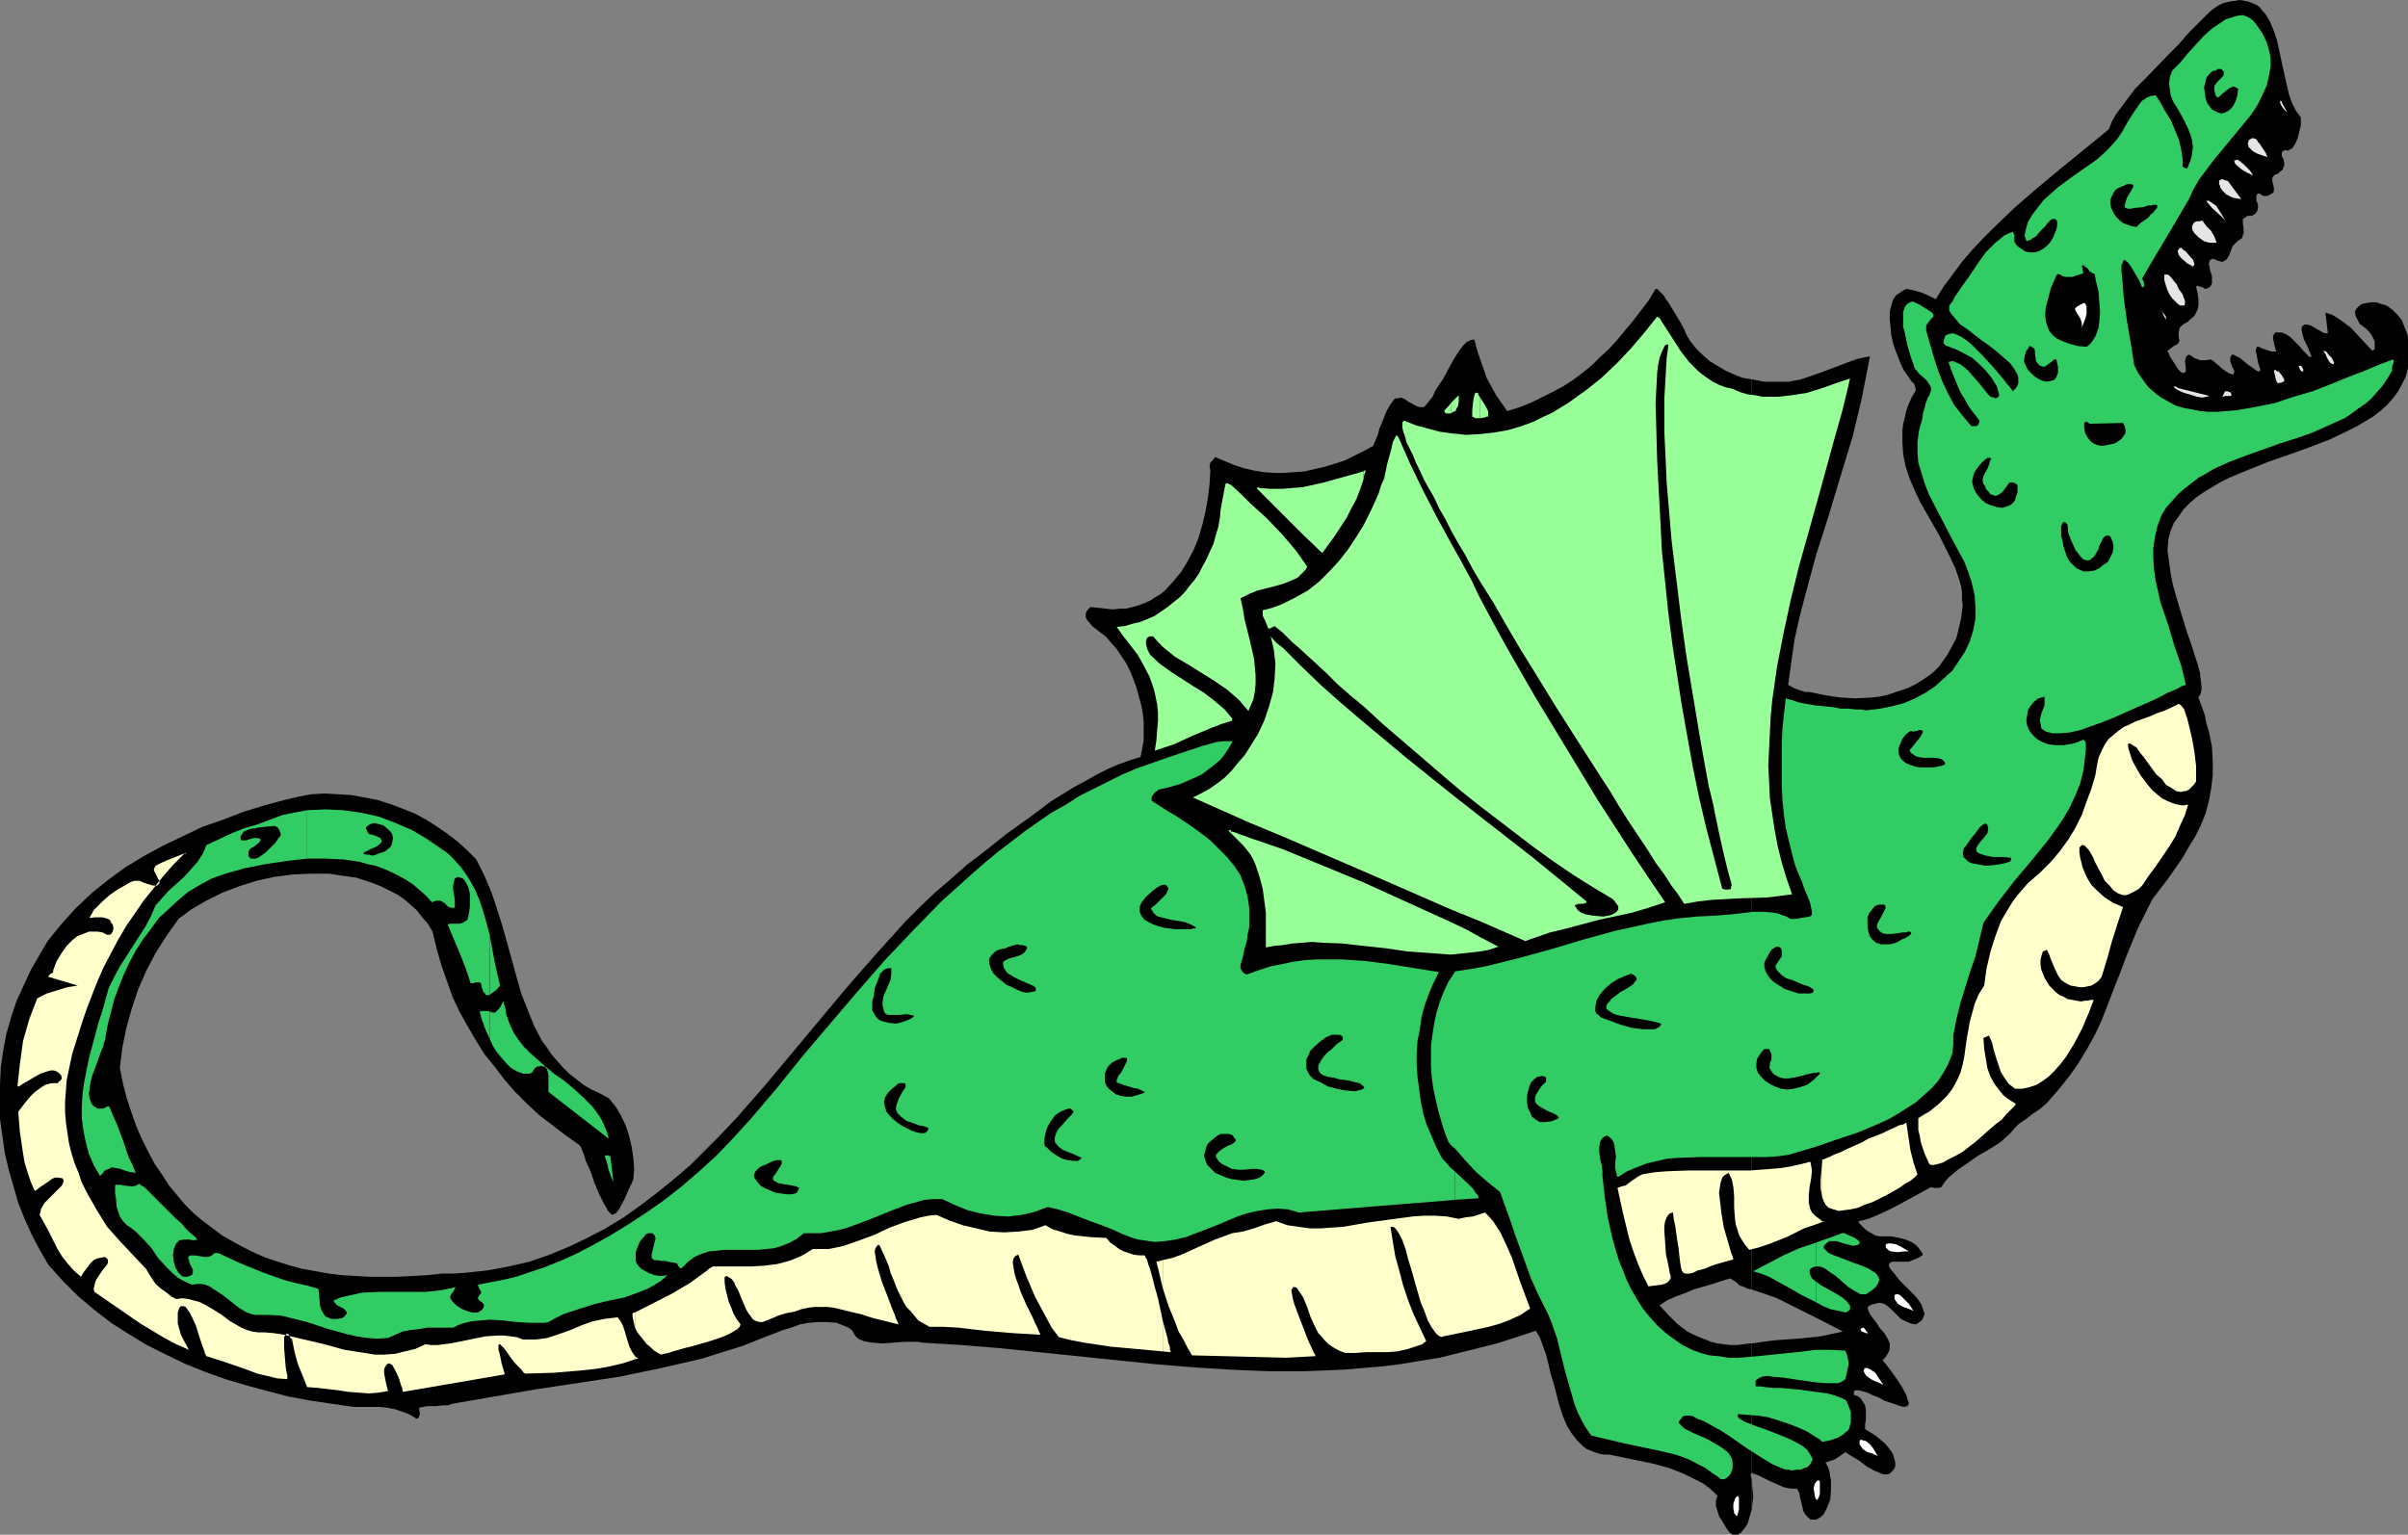 <?xml version="1.0" encoding="UTF-8" standalone="no"?>
<svg
   version="1.0"
   width="129.724mm"
   height="82.696mm"
   id="svg88"
   sodipodi:docname="Dragon 063.wmf"
   xmlns:inkscape="http://www.inkscape.org/namespaces/inkscape"
   xmlns:sodipodi="http://sodipodi.sourceforge.net/DTD/sodipodi-0.dtd"
   xmlns="http://www.w3.org/2000/svg"
   xmlns:svg="http://www.w3.org/2000/svg">
  <rect width="100%" height="100%" fill="#808080" stroke="none"/>
  <sodipodi:namedview
     id="namedview88"
     pagecolor="#ffffff"
     bordercolor="#000000"
     borderopacity="0.25"
     inkscape:showpageshadow="2"
     inkscape:pageopacity="0.0"
     inkscape:pagecheckerboard="0"
     inkscape:deskcolor="#d1d1d1"
     inkscape:document-units="mm" />
  <defs
     id="defs1">
    <pattern
       id="WMFhbasepattern"
       patternUnits="userSpaceOnUse"
       width="6"
       height="6"
       x="0"
       y="0" />
  </defs>
  <path
     style="fill:#000000;fill-opacity:1;fill-rule:evenodd;stroke:none"
     d="m 490.294,74.986 v -6.303 -0.162 l -0.323,-0.97 -0.323,-0.808 -0.646,-1.616 -0.97,-1.131 -0.97,-0.97 -1.131,-0.808 -1.131,-0.323 -0.97,-0.323 h -1.131 l -0.97,0.162 -0.808,0.162 -0.646,0.485 -0.485,0.485 -0.323,0.646 0.162,0.808 0.323,0.646 0.485,0.97 1.293,0.97 0.646,0.646 0.485,0.646 0.323,0.646 0.323,0.646 v 0.808 0.808 l -0.485,0.323 -2.262,-2.424 -2.101,-2.263 -1.293,-0.97 -1.131,-0.808 -1.293,-0.808 -1.454,-0.485 0.485,4.202 h -0.646 l -0.646,-0.323 -1.131,-0.646 -1.131,-0.646 -0.646,-0.162 h -0.485 l -0.323,0.162 -0.323,0.323 v 0.162 0.485 l 0.162,0.808 0.323,1.131 0.485,0.97 0.323,0.646 0.162,0.485 0.323,0.808 0.162,0.323 v 0.323 h -0.162 l -0.323,-0.162 -0.485,-0.485 -0.646,-0.646 -0.808,-0.97 -1.778,-1.778 -0.97,-0.646 -0.808,-0.323 h -0.646 -0.323 -0.323 l -0.162,0.162 -0.323,0.485 v 0.646 l 0.323,1.454 0.162,0.646 0.162,0.485 h -0.485 -0.485 l -0.97,-0.323 -0.97,-0.323 -0.646,-0.323 h -0.323 l -0.162,0.162 v 0.162 l -0.162,0.485 0.162,0.646 0.162,0.808 0.162,0.97 0.485,1.454 -0.162,0.323 v 0 h -0.323 l -0.323,-0.162 -0.646,-0.485 -0.97,-0.646 -1.778,-1.454 -0.97,-0.485 -0.323,-0.162 h -0.323 l -0.323,0.646 v 0.646 l 0.162,0.485 0.162,0.485 0.485,0.97 v 0.323 l -0.162,0.485 -0.646,-0.162 -0.646,-0.323 -1.131,-0.808 -0.485,-0.485 -0.646,-0.485 -0.485,-0.485 -0.646,-0.323 -0.97,0.162 h -1.131 l -0.808,-0.323 -0.485,-0.162 -0.323,-0.323 -0.323,-0.162 -0.323,-0.162 -0.323,0.162 -0.162,0.162 -0.162,0.323 -0.162,0.646 0.162,1.293 v 0.808 l -0.323,0.323 h -0.162 -0.162 l -0.323,-0.162 -0.646,-0.646 -0.485,-0.808 -0.646,-0.97 -0.485,-0.808 -0.323,-0.808 -0.162,-0.162 v -0.162 l 0.646,-0.485 0.646,-0.485 0.646,-0.323 0.323,-0.323 0.162,-0.485 -0.162,-0.808 v -0.808 l 0.162,-0.646 0.162,-0.485 0.808,-0.646 0.646,-0.323 0.485,-0.485 0.97,-0.808 0.323,-0.646 0.323,-0.646 0.162,-0.808 v -1.131 l -0.162,-1.293 -0.323,-1.454 0.323,-0.162 0.323,0.162 0.646,0.162 0.485,0.323 h 0.323 l 0.323,-0.162 0.485,-0.323 0.162,-0.323 0.162,-0.323 v -0.485 -0.97 l -0.323,-0.97 -0.162,-0.808 -0.162,-0.808 0.162,-0.323 V 53.008 l 0.323,-0.162 0.323,-0.162 0.808,0.323 0.485,0.162 0.646,0.162 0.323,-0.162 0.323,-0.162 0.323,-0.323 0.485,-0.808 0.646,-1.778 0.646,-0.646 0.323,-0.323 0.485,-0.323 0.485,-0.323 0.162,-0.646 0.162,-0.485 V 46.705 l -0.162,-1.131 v -0.485 -0.485 l 0.485,-0.323 0.485,-0.323 h 0.808 l 0.323,-0.162 0.485,-0.323 0.323,-0.485 0.162,-0.646 V 41.695 l -0.162,-0.485 -0.162,-0.323 v -0.808 -0.323 l 0.323,-0.323 h 0.323 l 0.485,0.323 0.485,0.162 h 0.485 l 0.485,-0.162 0.485,-0.323 0.323,-0.162 0.162,-0.323 v -0.646 l -0.162,-0.808 -0.162,-0.646 v -0.646 l 0.162,-0.162 0.162,-0.323 0.323,-0.162 0.485,-0.162 0.485,-0.485 0.485,-0.323 0.162,-0.485 0.162,-0.323 v -0.646 l -0.162,-0.808 -0.323,-0.485 v -0.646 -0.162 l 0.162,-0.162 0.162,-0.162 0.485,-0.162 0.323,0.162 0.323,-0.162 0.323,-0.162 0.323,-0.162 0.646,-0.97 0.485,-1.131 0.323,-1.293 0.323,-1.293 V 24.565 24.08 23.918 l -0.485,-0.646 -0.485,-0.646 -0.808,-1.616 -0.646,-1.778 -0.485,-2.101 -0.97,-4.363 -0.97,-4.525 -0.646,-1.939 -0.808,-1.939 -0.97,-1.616 -0.646,-0.646 -0.485,-0.646 -0.646,-0.485 -0.808,-0.323 -0.808,-0.323 -0.808,-0.162 L 456.035,0 l -0.97,0.162 -1.131,0.162 -1.293,0.323 -0.97,0.485 -0.97,0.646 -0.808,0.646 -0.808,0.808 -1.616,1.616 -1.778,1.778 -2.101,2.424 -2.262,2.263 -4.363,4.525 -2.262,2.263 -1.939,2.586 -1.939,2.586 -0.808,1.454 -0.646,1.616 -9.696,7.919 -4.686,3.879 -4.848,4.202 -4.363,4.202 -2.262,2.263 -2.101,2.263 -1.939,2.263 -1.778,2.424 -1.939,2.586 -1.616,2.586 -1.293,-0.646 -1.454,-0.646 -1.616,-0.485 -1.616,-0.323 -0.646,0.323 -0.485,0.323 -0.97,0.646 -0.646,0.97 -0.323,1.131 -0.323,1.293 v 1.454 l 0.162,1.616 0.162,1.616 0.323,1.616 0.485,1.454 0.646,1.616 0.485,1.293 0.646,1.293 0.808,1.131 0.646,0.97 0.646,0.646 0.162,0.646 0.162,0.646 -0.808,1.293 -0.646,1.454 -0.485,1.293 -0.323,1.454 -0.323,1.293 -0.162,1.293 v 1.293 1.293 l 0.162,2.424 0.485,2.424 0.808,2.424 0.97,2.263 1.131,2.424 1.293,2.263 2.586,4.525 1.131,2.263 1.131,2.263 1.131,2.424 0.808,2.424 0.323,1.131 0.162,1.293 v 1.293 l 0.162,1.293 -0.323,2.586 -0.646,2.747 -0.323,1.293 -1.293,2.424 -0.646,1.131 -1.616,2.263 -0.97,0.97 -0.97,0.808 -1.454,0.97 -1.293,0.808 -1.616,0.808 -1.454,0.485 -1.454,0.485 -1.454,0.485 -1.616,0.323 -1.454,0.162 -3.232,0.162 -3.07,-0.162 -3.232,-0.485 -3.07,-0.646 h -0.485 -0.323 l -1.131,-0.323 -1.293,-0.485 -1.131,-0.646 0.646,-4.687 0.646,-4.525 0.97,-4.363 1.131,-4.363 1.131,-4.202 1.131,-4.202 2.586,-8.08 2.424,-8.08 2.424,-7.919 0.97,-4.04 0.97,-4.04 0.808,-4.202 0.808,-4.202 -2.424,0.485 -2.262,0.808 -4.686,1.778 -2.262,0.808 -2.424,0.808 -2.424,0.485 h -1.293 -1.293 -2.424 L 356.651,77.249 V 262.614 l 0.485,0.162 2.424,0.808 2.262,0.808 2.262,1.131 2.262,1.131 4.525,2.263 4.363,2.263 -2.262,0.485 -2.262,0.485 -4.686,0.485 -4.686,0.323 -2.424,0.323 -2.262,0.323 v -0.162 26.665 l 0.162,-0.162 0.162,0.162 0.485,0.162 0.485,0.162 0.97,0.485 1.293,0.646 1.454,0.646 1.454,0.646 1.454,0.323 h 0.646 0.646 l 0.485,0.808 0.162,0.97 0.485,1.939 0.162,0.808 0.485,0.808 0.646,0.646 0.323,0.323 h 0.646 0.485 l 0.646,-0.323 0.485,-0.323 0.485,-0.485 0.323,-0.646 0.323,-0.646 0.646,-1.616 0.162,-1.939 v -1.939 l -0.323,-1.939 -0.323,-0.97 -0.485,-0.808 0.97,-0.323 0.97,-0.323 0.97,-0.646 1.131,-0.808 1.293,0.808 1.616,0.97 1.454,1.131 1.454,0.808 0.808,0.323 0.646,0.323 0.646,0.162 h 0.646 l 0.485,-0.162 0.323,-0.323 0.485,-0.485 0.323,-0.646 v -0.808 l -0.162,-0.646 -0.323,-1.131 -0.808,-1.131 -0.808,-0.97 -0.97,-0.808 -0.97,-0.808 -2.101,-1.293 v -0.97 l 0.162,-0.97 v -1.939 l -0.162,-0.97 -0.485,-0.808 -0.323,-0.485 -0.323,-0.323 -0.485,-0.323 -0.646,-0.162 v -0.323 -0.323 -0.162 l 0.323,-0.162 h 0.646 l 0.646,0.162 1.131,0.323 0.97,0.485 1.293,0.485 1.131,0.646 2.424,0.808 0.97,0.323 0.646,0.162 0.646,-0.162 0.162,-0.162 0.162,-0.323 v -0.323 l -0.162,-0.323 -0.162,-0.485 -0.162,-0.646 -0.97,-1.778 -1.293,-1.939 -1.293,-1.778 -1.293,-1.616 0.646,-0.646 0.485,-0.808 0.323,-0.646 V 274.25 273.604 l -0.323,-0.808 -0.646,-1.131 -1.131,-1.293 -0.485,-0.808 -0.485,-0.646 -0.97,-1.293 -0.323,-0.808 -0.162,-0.646 0.808,-0.485 0.808,-0.162 0.485,-0.162 h 0.646 l 0.646,0.162 0.485,0.323 0.97,0.808 0.97,0.97 0.97,0.97 0.646,0.323 0.646,0.323 0.808,0.323 0.97,0.162 0.485,-0.323 0.485,-0.323 0.323,-0.323 0.162,-0.323 0.162,-0.485 0.162,-0.323 -0.323,-0.97 -0.323,-0.97 -0.646,-0.97 -0.808,-0.97 -0.97,-0.97 -0.97,-0.97 -0.97,-0.97 -0.808,-0.97 -0.323,-0.485 -0.323,-0.323 -0.646,-0.808 -0.162,-0.485 v -0.323 l 0.162,-0.162 0.162,-0.162 0.323,-0.162 h 1.778 1.616 l 1.616,-0.646 0.646,-0.323 0.646,-0.485 -0.485,-0.808 -0.485,-0.646 -0.485,-0.485 -0.646,-0.485 -1.454,-0.646 -1.293,-0.323 -1.616,-0.323 h -1.293 -1.131 l -0.808,-0.162 -0.323,-0.162 -0.485,-0.323 -0.646,-0.323 -0.646,-0.485 -0.485,-0.485 -0.485,-0.485 -0.323,-0.323 v -0.323 l 1.939,-0.485 1.939,-0.808 1.778,-0.808 1.939,-0.97 1.778,-0.97 1.778,-0.97 3.555,-1.939 0.646,0.162 h 0.485 0.485 l 0.485,-0.162 0.646,-0.97 0.808,-0.97 0.97,-0.808 0.97,-0.808 2.101,-1.454 2.101,-1.454 2.262,-1.293 2.262,-1.454 1.939,-1.778 0.808,-0.97 0.97,-0.97 1.454,-0.97 1.454,-1.131 1.454,-0.97 1.293,-1.131 2.262,-2.586 2.101,-2.586 1.939,-2.747 1.778,-2.909 1.616,-2.909 1.454,-3.071 2.424,-6.303 1.293,-3.232 1.131,-3.071 2.586,-6.303 1.454,-2.909 1.454,-2.909 3.232,-4.202 2.909,-4.202 1.293,-2.263 1.293,-2.101 1.131,-2.263 0.97,-2.424 0.646,-2.424 0.485,-2.586 0.323,-2.747 v -2.747 l -0.162,-3.071 -0.323,-1.616 -0.323,-1.616 -0.485,-1.454 -0.323,-1.778 -0.646,-1.778 -0.646,-1.778 0.162,-0.323 0.323,-0.485 0.162,-1.131 -0.162,-1.454 -0.162,-1.616 -0.485,-1.778 -0.646,-1.939 -0.646,-2.101 -0.808,-2.263 -1.454,-4.687 -1.454,-5.01 -0.485,-2.424 -0.323,-2.424 -0.323,-2.263 0.162,-2.263 0.485,-1.778 0.646,-1.616 0.97,-1.293 0.97,-1.454 1.293,-1.293 1.293,-1.131 1.616,-1.131 1.616,-0.97 1.616,-0.97 1.939,-0.97 3.878,-1.616 4.04,-1.616 4.202,-1.454 4.04,-1.454 4.202,-1.616 3.717,-1.778 1.939,-0.97 1.616,-0.97 1.616,-0.97 1.454,-1.131 1.293,-1.131 1.293,-1.454 0.97,-1.293 0.808,-1.454 0.808,-1.616 z"
     id="path1" />
  <path
     style="fill:#000000;fill-opacity:1;fill-rule:evenodd;stroke:none"
     d="m 356.651,301.239 v 6.303 l 0.162,-1.293 0.162,-1.454 -0.162,-1.778 z"
     id="path2" />
  <path
     style="fill:#000000;fill-opacity:1;fill-rule:evenodd;stroke:none"
     d="M 356.651,262.614 V 77.249 l -1.939,-0.323 -1.616,-0.646 -1.778,-0.808 -1.616,-0.97 -1.616,-0.97 -1.454,-1.293 -1.454,-1.454 -1.131,-1.454 -0.162,-0.323 -0.323,-0.485 -0.323,-0.646 -0.323,-0.808 -0.97,-1.778 -2.262,-3.717 -0.485,-0.646 -0.485,-0.808 -0.485,-0.485 -0.485,-0.485 -0.323,-0.323 h -0.323 l -1.454,2.424 -1.616,2.101 -1.616,2.101 -1.616,1.939 -1.616,1.939 -1.616,1.778 -1.778,1.616 -1.616,1.616 -1.778,1.454 -1.939,1.454 -1.939,1.293 -2.101,1.131 -2.262,1.131 -2.262,1.131 -2.424,0.97 -2.586,0.808 -1.131,-1.616 -1.131,-1.616 -0.97,-1.778 -0.97,-1.778 -0.646,-1.939 -0.646,-1.778 -0.646,-1.939 -0.485,-1.939 -0.162,-0.162 h -0.323 l -0.485,0.162 -0.646,0.323 -0.646,0.646 -0.646,0.808 -0.646,0.97 -0.808,1.293 -0.646,1.131 -1.454,2.747 -0.808,1.131 -0.808,1.293 -0.485,1.131 -0.646,0.808 -0.646,0.808 -0.485,0.485 h -0.97 l -0.808,-0.323 -0.808,-0.485 -0.323,-0.162 -0.323,-0.162 -0.646,-0.485 -0.808,-0.323 -0.646,0.162 h -0.485 l -0.323,0.323 -0.808,1.131 -0.646,1.131 -0.97,2.424 -0.485,1.131 -0.323,1.293 -0.97,2.263 -1.778,0.97 -1.939,0.97 -1.939,0.97 -1.939,0.646 -2.101,0.646 -2.101,0.485 -2.101,0.485 -2.101,0.162 -2.101,0.162 h -2.101 l -2.101,-0.162 -1.939,-0.323 -2.101,-0.485 -1.939,-0.646 -1.939,-0.808 -1.939,-0.808 -0.485,0.646 -0.485,0.485 -0.162,0.646 0.162,0.97 -0.162,2.747 -0.323,2.747 -0.485,2.747 -0.646,2.747 -0.808,2.747 -0.97,2.424 -1.293,2.424 -1.293,2.101 -1.616,1.939 -1.616,1.778 -0.97,0.808 -1.131,0.646 -0.97,0.646 -1.131,0.485 -1.293,0.485 -1.131,0.323 -1.293,0.323 h -1.293 l -1.454,0.162 -1.454,-0.162 -1.454,-0.162 -1.616,-0.162 -0.646,0.646 -0.323,0.646 v 0.808 l 0.323,0.646 0.485,0.485 0.485,0.646 1.454,1.131 1.293,0.97 1.131,1.293 1.131,1.293 0.97,1.454 0.97,1.454 0.808,1.616 0.646,1.616 0.646,1.778 0.485,1.778 0.485,1.778 0.323,1.778 0.162,1.778 v 1.778 1.778 l -0.323,1.778 -0.323,1.616 -2.101,0.646 -2.262,0.808 -2.262,0.97 -2.262,1.131 -2.262,1.293 -2.424,1.293 -4.686,2.909 -4.525,3.394 -4.525,3.232 -4.04,3.232 -2.101,1.616 -1.939,1.454 -3.07,2.747 -3.232,2.747 -3.07,2.909 -3.07,3.071 -2.909,3.232 -2.909,3.232 -5.818,6.626 -5.818,6.949 -5.656,6.788 -5.818,6.949 -5.818,6.626 -3.07,3.232 -3.07,3.071 -3.07,3.071 -3.232,2.747 -3.394,2.747 -3.394,2.586 -3.394,2.424 -3.717,2.263 -3.717,1.939 -3.717,1.778 -3.878,1.616 -4.202,1.454 -4.202,0.97 -4.363,0.808 -4.525,0.485 -2.424,0.162 h -2.424 l -2.909,0.323 -3.07,0.162 -2.909,0.162 h -2.909 -2.909 l -2.747,-0.162 -2.747,-0.162 -2.747,-0.323 -2.586,-0.485 -2.747,-0.485 -2.424,-0.646 -2.586,-0.808 -2.424,-0.808 -2.262,-0.97 -2.262,-1.131 -2.101,-1.131 -2.262,-1.293 -1.939,-1.454 -1.939,-1.454 -1.939,-1.616 -1.778,-1.778 -1.616,-1.939 -1.616,-1.939 -1.454,-2.263 -1.454,-2.101 -1.293,-2.424 -1.293,-2.586 -1.131,-2.586 -0.97,-2.747 -0.97,-2.909 -0.808,-3.071 -0.646,-3.232 0.485,-4.04 0.808,-4.04 1.131,-4.04 1.293,-3.879 1.616,-3.717 1.939,-3.717 2.262,-3.555 2.424,-3.394 1.293,-0.97 1.293,-0.97 3.07,-1.778 3.232,-1.616 3.394,-1.293 3.555,-1.131 3.717,-0.808 3.717,-0.485 3.717,-0.162 h 3.717 l 1.939,0.323 3.555,0.485 3.394,1.131 1.616,0.646 1.616,0.808 1.616,0.808 1.454,0.97 1.293,1.131 1.293,1.131 1.131,1.454 1.131,1.293 0.97,1.616 0.808,3.394 0.97,3.394 1.131,3.232 1.131,3.232 1.454,3.071 1.616,2.909 1.616,2.747 1.778,2.909 2.101,2.586 2.101,2.747 2.101,2.424 2.424,2.424 2.424,2.263 2.747,2.101 2.747,2.101 2.747,1.939 0.323,0.485 0.323,0.808 0.323,0.808 0.323,1.131 0.97,2.101 0.808,2.424 0.97,2.263 0.485,0.97 0.485,0.97 0.485,0.808 0.323,0.646 0.485,0.485 0.323,0.323 0.808,-0.323 0.646,-0.808 0.485,-0.97 0.646,-1.131 0.485,-1.131 0.485,-1.131 0.485,-0.97 0.323,-0.808 0.162,-2.101 -0.162,-2.101 -0.323,-2.263 -0.485,-2.101 -0.646,-2.101 -0.97,-2.101 -1.131,-1.939 -1.454,-1.778 -1.778,-0.97 -1.778,-0.808 -1.616,-0.97 -1.454,-1.131 -1.454,-1.131 -1.293,-1.293 -1.131,-1.293 -1.131,-1.293 -0.97,-1.454 -0.97,-1.293 -1.616,-3.071 -1.293,-3.232 -1.293,-3.232 -0.97,-3.394 -0.97,-3.555 -1.939,-6.949 -1.131,-3.555 -1.131,-3.394 -1.454,-3.394 -1.616,-3.232 -1.778,-1.778 -1.939,-1.778 -2.101,-1.616 -2.101,-1.454 -2.262,-1.454 -2.424,-1.293 -2.424,-0.97 -2.586,-0.97 -2.586,-0.808 -2.586,-0.485 -2.586,-0.485 -2.747,-0.162 -2.747,-0.162 -2.747,0.162 -2.586,0.485 -2.747,0.646 -4.202,1.131 -4.202,1.293 -4.202,1.616 -4.202,1.454 -4.04,1.939 -4.04,1.939 -3.878,2.101 -3.717,2.263 -3.555,2.586 -3.394,2.747 -3.232,3.071 -2.909,3.232 -2.747,3.394 -1.131,1.939 -1.131,1.939 -1.131,1.939 -0.97,2.101 -0.97,2.101 -0.97,2.101 -1.131,3.394 -0.97,3.394 -0.646,3.394 -0.485,3.394 L 0,220.919 v 3.394 3.555 l 0.485,3.394 0.485,3.555 0.808,3.394 0.97,3.394 0.97,3.394 1.293,3.232 1.454,3.232 1.616,3.071 1.778,3.071 2.909,3.232 3.07,3.071 3.232,2.747 3.555,2.747 3.555,2.263 3.717,2.263 3.878,1.939 4.04,1.939 4.04,1.616 4.04,1.454 4.363,1.293 4.202,1.131 4.363,1.131 4.363,0.808 4.363,0.646 4.525,0.646 h 1.778 1.778 1.616 l 1.616,0.162 1.616,0.323 1.454,0.485 1.616,0.646 1.293,0.808 0.323,-0.162 0.162,-0.323 0.162,-0.485 -0.162,-1.293 0.808,-0.162 0.808,-0.162 H 88.718 l 1.616,-0.162 h 0.808 l 0.97,-0.323 8.403,-1.454 8.403,-1.454 8.565,-1.293 8.565,-1.293 8.565,-1.778 8.403,-1.939 4.04,-1.293 4.202,-1.293 4.04,-1.616 4.202,-1.616 1.616,-0.485 1.778,-0.646 1.778,-0.323 1.939,-0.162 h 1.778 l 1.939,0.162 0.808,0.323 0.808,0.323 0.808,0.323 0.808,0.646 0.323,0.646 0.485,0.646 0.646,0.485 0.808,0.323 0.808,0.162 0.97,0.162 2.101,0.162 2.262,-0.162 2.101,-0.162 h 2.101 0.808 l 0.808,0.162 7.918,0.485 7.918,0.646 15.675,1.616 15.675,1.616 7.757,0.646 7.595,0.485 7.757,0.323 h 7.757 l 7.757,-0.323 3.878,-0.323 3.878,-0.323 3.878,-0.485 3.878,-0.646 4.04,-0.646 3.878,-0.97 3.878,-0.97 3.878,-0.97 4.04,-1.293 3.878,-1.293 0.808,1.293 0.646,1.778 0.646,1.778 0.485,1.939 0.485,2.101 0.646,2.101 1.131,4.363 0.646,1.939 0.808,1.939 0.97,1.616 1.131,1.454 1.293,1.293 0.646,0.485 0.808,0.323 0.808,0.323 0.97,0.323 0.97,0.162 h 0.97 l 6.302,1.293 3.07,0.646 2.909,0.808 2.909,1.131 2.586,1.293 1.293,0.646 1.131,0.808 0.97,0.808 0.97,0.97 -0.323,0.97 v 1.131 l 0.323,0.97 0.323,1.131 0.646,0.97 0.485,0.808 0.485,0.808 0.485,0.646 0.646,0.485 h 0.485 0.646 l 0.646,-0.485 0.646,-0.808 0.646,-0.97 0.323,-1.131 0.485,-1.616 v -6.303 l -0.162,-0.808 v -0.323 h 0.162 v -26.665 0.162 h -0.162 -0.162 l -1.293,0.162 -1.293,0.162 h -1.454 l -1.293,-0.162 -1.293,-0.162 -1.293,-0.323 -2.424,-0.97 -1.131,-0.485 -1.293,-0.646 -2.101,-1.616 -1.778,-1.778 -1.778,-1.939 1.454,-0.97 1.778,-0.808 1.778,-0.646 1.939,-0.808 3.878,-1.131 1.939,-0.646 1.616,-0.485 0.808,0.485 0.485,0.323 0.646,0.646 0.97,0.323 0.646,0.323 z"
     id="path3" />
  <path
     style="fill:#ffffff;fill-opacity:1;fill-rule:evenodd;stroke:none"
     d="m 354.065,305.117 v 1.293 0.97 l -0.162,0.646 -0.162,0.485 v 0.162 h -0.323 v -0.162 l -0.323,-0.323 -0.162,-0.97 v -0.97 l 0.162,-0.485 0.162,-0.485 0.162,-0.323 0.485,-0.323 z"
     id="path4" />
  <path
     style="fill:#ffffff;fill-opacity:1;fill-rule:evenodd;stroke:none"
     d="m 370.548,301.723 v 2.424 l -0.162,0.646 -0.162,0.323 -0.162,0.323 h -0.162 l -0.162,-0.162 -0.162,-0.323 -0.162,-0.97 -0.162,-0.97 0.162,-0.485 0.162,-0.485 0.323,-0.323 0.323,-0.323 z"
     id="path5" />
  <path
     style="fill:#ffffff;fill-opacity:1;fill-rule:evenodd;stroke:none"
     d="m 380.891,278.937 0.97,0.646 0.485,0.808 1.131,1.616 -2.262,-0.97 -0.97,-0.646 -0.323,-0.323 -0.323,-0.485 -0.162,-0.485 0.162,-0.162 v -0.323 h 0.162 0.485 z"
     id="path6" />
  <path
     style="fill:#ffffff;fill-opacity:1;fill-rule:evenodd;stroke:none"
     d="m 387.032,263.907 0.808,0.808 0.808,0.808 0.97,1.454 -1.131,-0.485 -0.97,-0.323 -1.131,-0.646 -0.323,-0.485 -0.323,-0.485 v -0.323 -0.323 -0.162 l 0.323,-0.162 h 0.485 z"
     id="path7" />
  <path
     style="fill:#ffffff;fill-opacity:1;fill-rule:evenodd;stroke:none"
     d="m 385.092,253.241 0.97,0.162 0.97,0.485 1.616,0.97 h -1.131 l -1.131,0.162 -1.293,-0.162 -0.485,-0.162 -0.323,-0.323 -0.323,-0.323 v -0.323 -0.162 -0.162 l 0.485,-0.162 z"
     id="path8" />
  <path
     style="fill:#ffffff;fill-opacity:1;fill-rule:evenodd;stroke:none"
     d="m 379.921,293.481 0.808,0.646 0.646,0.808 0.485,0.808 0.485,0.808 -0.97,-0.485 -1.131,-0.323 -0.97,-0.646 -0.323,-0.485 -0.323,-0.485 v -0.323 -0.323 l 0.162,-0.162 v -0.162 l 0.485,0.162 z"
     id="path9" />
  <path
     style="fill:#ffffff;fill-opacity:1;fill-rule:evenodd;stroke:none"
     d="m 379.436,270.371 0.323,0.323 0.162,0.323 0.323,0.323 0.162,0.323 -0.162,-0.162 h -0.323 l -0.808,-0.323 -0.162,-0.162 -0.162,-0.323 0.162,-0.162 z"
     id="path10" />
  <path
     style="fill:#ffffcc;fill-opacity:1;fill-rule:evenodd;stroke:none"
     d="m 443.591,143.347 0.323,0.162 0.323,0.323 0.485,0.646 0.323,0.97 0.323,0.97 0.323,1.293 0.646,2.747 0.485,2.747 0.162,1.454 0.162,1.293 v 0.97 1.778 0.485 l -0.485,0.646 -0.485,0.485 -0.485,0.485 -0.646,0.323 h -0.323 l -0.646,0.162 -0.97,-0.162 -0.97,-0.646 -1.131,-0.646 -0.808,-1.131 -1.131,-0.97 -1.778,-2.424 -0.808,-1.131 -0.808,-0.97 -0.646,-0.97 -0.808,-0.485 -0.485,-0.323 h -0.323 l -0.162,0.162 0.162,0.97 0.323,0.97 0.323,1.131 0.485,0.97 1.293,2.263 1.616,2.101 0.808,0.97 0.97,0.808 0.97,0.808 0.97,0.485 1.131,0.485 1.131,0.323 0.97,0.162 1.131,-0.162 -0.646,2.101 -0.97,2.101 -0.97,2.263 -1.293,2.101 -2.747,4.04 -1.454,1.939 -1.293,1.939 -0.646,0.646 -0.808,0.485 -0.646,0.323 -0.646,0.323 -0.485,0.162 h -0.646 l -0.485,-0.162 -0.485,-0.162 -0.97,-0.646 -0.808,-0.97 -0.97,-0.97 -0.646,-1.293 -1.293,-2.424 -0.485,-1.131 -0.646,-1.131 -0.485,-0.646 -0.485,-0.485 -0.323,-0.162 h -0.323 l -0.162,0.162 -0.323,0.323 v 0.97 l 0.162,1.131 0.485,1.939 0.808,1.939 0.97,1.616 1.293,1.293 1.454,1.293 1.778,1.131 1.939,0.808 -1.131,3.394 -1.131,3.555 -0.97,3.555 -1.131,3.717 -0.646,0.808 -0.646,0.485 -0.808,0.485 -0.808,0.162 -0.808,0.162 h -0.808 l -1.778,-0.323 -0.97,-0.485 -0.97,-0.646 -0.646,-0.97 -0.485,-0.97 -0.97,-2.263 -0.323,-0.97 -0.485,-0.97 -0.808,0.323 -0.323,0.97 -0.162,0.808 v 0.97 l 0.162,0.97 0.323,0.808 0.323,0.808 0.485,0.808 0.485,0.808 0.646,0.646 0.646,0.646 0.808,0.646 0.808,0.323 0.808,0.485 0.97,0.162 0.808,0.162 0.97,0.162 0.808,-0.162 h 0.646 l 0.485,-0.162 h 0.646 l -0.485,1.293 -0.485,1.293 -0.646,1.454 -0.646,1.616 -1.616,3.071 -1.778,2.909 -1.131,1.454 -1.131,1.293 -1.131,1.131 -1.293,0.97 -1.293,0.808 -1.454,0.485 -1.454,0.323 h -1.454 l -0.646,-0.485 -0.646,-0.485 -0.808,-1.131 -0.808,-1.293 -0.485,-1.454 -0.485,-1.454 -0.485,-1.616 -0.323,-1.454 -0.646,-1.454 -1.131,0.485 0.162,2.263 0.323,1.939 0.323,1.939 0.646,1.778 0.808,1.454 1.131,1.454 0.646,0.808 0.808,0.646 0.97,0.646 0.808,0.485 -0.323,0.485 -0.808,0.808 -0.808,0.808 -0.97,1.131 -1.293,0.97 -1.293,1.131 -2.747,2.424 -2.747,2.101 -1.454,0.808 -1.293,0.646 -1.131,0.646 -1.131,0.323 -0.808,0.162 h -0.485 l -0.323,-0.162 -0.97,-2.101 -0.808,-2.424 -0.162,-1.131 -0.323,-1.293 v -1.293 -1.131 l 1.293,-0.808 1.131,-0.646 0.97,-0.808 0.808,-0.646 1.616,-1.616 1.131,-1.454 0.97,-1.778 0.646,-1.454 0.485,-1.778 0.323,-1.616 0.485,-3.555 0.323,-1.778 0.323,-1.778 0.485,-1.778 0.485,-1.778 0.808,-1.939 1.131,-1.778 0.485,-3.555 0.808,-3.394 0.97,-3.071 1.131,-3.071 1.616,-2.747 0.808,-1.293 0.97,-1.293 2.101,-2.424 1.293,-1.131 1.293,-1.131 2.101,-2.101 1.778,-2.101 1.778,-2.424 1.454,-2.424 1.293,-2.586 0.97,-2.747 0.97,-2.586 0.808,-2.747 0.323,-1.939 0.323,-1.616 0.646,-1.454 0.646,-1.293 0.808,-1.131 0.97,-0.808 0.97,-0.808 1.131,-0.808 1.131,-0.485 1.293,-0.646 2.747,-0.97 1.454,-0.646 1.454,-0.485 1.454,-0.646 z"
     id="path11" />
  <path
     style="fill:#ffffcc;fill-opacity:1;fill-rule:evenodd;stroke:none"
     d="m 371.033,248.716 v 0.162 l 0.485,-0.162 z"
     id="path12" />
  <path
     style="fill:#ffffcc;fill-opacity:1;fill-rule:evenodd;stroke:none"
     d="m 371.033,236.11 v 7.757 l 0.323,0.808 0.323,0.646 0.646,0.646 0.97,0.323 1.131,0.323 1.131,-0.162 1.293,-0.162 1.454,-0.323 1.454,-0.646 1.454,-0.485 2.909,-1.454 2.586,-1.454 1.131,-0.808 1.131,-0.646 0.808,-0.646 0.646,-0.646 -0.808,-2.424 -0.646,-2.586 -0.808,-5.495 h -0.162 l -0.162,0.162 -0.323,0.162 -0.808,0.162 -0.97,0.485 -1.131,0.485 -1.293,0.646 -2.909,1.131 -1.454,0.808 -1.454,0.646 -1.454,0.646 -1.293,0.646 -1.293,0.485 -0.97,0.485 -0.808,0.323 -0.323,0.162 z"
     id="path13" />
  <path
     style="fill:#ffffcc;fill-opacity:1;fill-rule:evenodd;stroke:none"
     d="m 371.033,243.868 v -7.757 0.162 l -0.162,2.101 -0.162,1.778 v 1.939 z"
     id="path14" />
  <path
     style="fill:#ffffcc;fill-opacity:1;fill-rule:evenodd;stroke:none"
     d="m 371.033,248.877 v -0.162 l -0.808,-0.646 -0.646,-0.485 -0.646,-0.646 -0.323,-0.646 -0.162,-0.646 -0.162,-0.646 v -1.616 l 0.162,-1.616 0.323,-1.778 0.162,-1.616 -0.162,-0.97 -0.162,-0.808 -1.939,0.485 -2.101,0.485 -2.101,0.323 -1.939,0.162 -4.202,0.323 h -12.605 l -4.363,0.162 -2.101,0.162 -2.101,0.323 -0.808,0.162 -0.646,0.323 -1.454,0.97 -1.293,0.97 -0.808,0.162 -0.808,0.323 1.131,5.171 1.293,5.333 0.808,2.424 0.97,2.586 0.97,2.263 1.131,2.263 1.293,-0.162 1.293,-0.162 0.646,-0.162 0.646,-0.323 0.323,-0.323 0.323,-0.485 v -0.485 l -0.162,-0.485 -0.162,-0.97 -0.162,-0.808 -0.485,-2.263 -0.162,-2.424 -0.162,-2.263 v -0.97 l 0.162,-0.97 0.323,-0.808 0.323,-0.485 0.323,-0.323 0.646,-0.162 0.162,1.454 0.323,1.454 0.162,1.293 0.162,1.131 0.162,0.97 0.162,0.97 0.162,1.616 0.162,1.293 0.162,0.97 0.162,0.646 0.323,0.485 0.485,0.162 h 0.646 l 0.808,-0.162 0.97,-0.485 1.293,-0.323 1.616,-0.646 0.97,-0.323 1.131,-0.323 1.131,-0.323 1.131,-0.323 -0.162,-0.646 -0.323,-0.808 -0.323,-1.131 -0.323,-1.131 -0.808,-2.747 -0.485,-2.909 -0.162,-1.454 -0.162,-1.293 -0.162,-1.454 0.162,-1.131 0.162,-0.97 0.323,-0.97 0.485,-0.485 0.808,-0.485 0.323,0.646 0.323,0.646 0.162,0.808 0.162,0.808 0.162,1.939 v 2.263 l 0.162,2.101 0.162,1.293 0.323,0.97 0.323,1.131 0.646,1.131 0.646,0.97 0.808,0.97 1.939,-0.485 1.939,-0.646 3.717,-1.454 3.555,-1.778 1.939,-0.646 z"
     id="path15" />
  <path
     style="fill:#ffffcc;fill-opacity:1;fill-rule:evenodd;stroke:none"
     d="m 236.744,268.917 v 6.303 l 1.616,0.162 v -0.162 l -0.162,-0.323 V 274.25 l -0.323,-0.808 -0.162,-0.97 -0.323,-1.131 z"
     id="path16" />
  <path
     style="fill:#ffffcc;fill-opacity:1;fill-rule:evenodd;stroke:none"
     d="m 236.744,256.635 v 5.656 l 1.131,3.555 1.454,3.555 0.646,1.778 0.97,1.616 0.808,1.616 0.97,1.616 6.464,0.162 6.302,0.162 6.302,0.162 3.07,-0.162 3.07,-0.162 -0.162,-0.162 v -0.162 l -0.323,-0.485 -0.323,-0.808 -0.485,-0.97 -0.485,-1.131 -0.485,-1.293 -1.131,-2.909 -0.485,-1.293 -0.485,-1.293 -0.323,-1.131 -0.162,-0.97 -0.162,-0.808 0.323,-0.485 v -0.162 h 0.323 0.162 l 0.323,0.162 0.646,0.97 0.646,0.97 0.808,1.939 0.646,1.939 0.808,1.778 0.808,1.616 0.646,0.646 0.646,0.808 0.808,0.808 0.97,0.646 1.131,0.646 1.293,0.485 h 2.101 l 2.101,-0.162 h 4.363 l 2.101,-0.162 2.101,-0.485 1.939,-0.646 0.97,-0.323 0.808,-0.646 -1.293,-2.747 -1.293,-2.747 -1.131,-2.909 -0.97,-2.909 -0.808,-3.071 -0.808,-2.909 -0.485,-2.909 -0.485,-3.071 h 0.323 0.162 l 0.323,0.162 0.323,0.323 0.323,0.485 0.323,0.485 0.646,1.293 0.646,1.778 0.485,1.939 0.646,2.101 0.646,2.263 1.293,4.525 0.808,1.939 0.646,1.778 0.808,1.454 0.485,0.646 0.323,0.485 0.323,0.323 0.485,0.323 0.323,0.162 0.485,-0.162 4.686,-0.97 2.262,-0.485 2.262,-0.485 2.262,-0.646 2.101,-0.808 2.101,-0.97 1.939,-1.293 -0.97,-2.586 -0.97,-2.586 -1.778,-5.171 -1.131,-2.586 -1.131,-2.424 -1.454,-2.263 -0.808,-0.97 -0.97,-0.97 -2.424,0.808 -1.454,0.162 -1.454,0.323 -2.424,-0.485 -2.424,-0.162 h -2.262 l -2.262,0.162 -4.848,0.646 -4.686,0.646 -4.525,0.808 -2.424,0.162 -2.262,0.162 h -2.262 l -2.262,-0.323 -2.262,-0.323 -2.262,-0.808 -2.262,0.646 -2.262,0.808 -2.262,0.646 -0.97,0.162 -1.131,0.162 -1.778,0.646 -1.778,0.646 -3.232,1.454 -3.555,1.616 -1.778,0.646 z"
     id="path17" />
  <path
     style="fill:#ffffcc;fill-opacity:1;fill-rule:evenodd;stroke:none"
     d="m 236.744,262.291 v -5.656 l -0.646,0.162 -0.646,0.162 0.646,2.586 z"
     id="path18" />
  <path
     style="fill:#ffffcc;fill-opacity:1;fill-rule:evenodd;stroke:none"
     d="m 236.744,275.22 v -6.303 l -0.97,-4.525 -0.646,-2.263 -0.485,-1.939 -0.485,-1.778 -0.323,-0.808 -0.162,-0.646 -0.162,-0.485 -0.323,-0.485 v -0.162 l -0.162,-0.162 h -1.131 l -1.131,-0.162 -0.97,-0.323 -0.97,-0.323 -0.97,-0.485 -0.808,-0.646 -0.97,-0.646 -0.808,-0.97 -3.232,-0.162 -3.07,-0.323 -1.616,-0.323 -1.454,-0.485 -1.616,-0.485 -1.454,-0.808 -1.293,0.485 -1.454,0.485 -1.454,0.162 -1.293,0.162 -2.909,0.162 -2.909,-0.162 -2.747,-0.646 -2.747,-0.646 -2.747,-0.97 -2.586,-1.131 -1.616,0.162 -1.616,0.323 -1.616,0.485 -1.616,0.485 -3.07,1.131 -3.07,1.454 -3.07,1.131 -3.232,1.131 -1.454,0.323 -1.616,0.323 h -1.616 -1.616 l -1.293,0.808 -1.131,0.646 -1.131,0.485 -1.293,0.485 -2.424,0.646 -2.586,0.323 -2.747,0.162 h -2.586 -5.171 l -0.485,0.323 -0.323,0.162 -0.323,0.323 -1.778,1.293 -1.778,1.293 -3.555,2.101 -7.595,3.879 v 3.071 l 0.485,0.97 0.646,0.808 1.293,1.616 0.808,0.646 0.646,0.646 0.808,0.485 0.646,0.323 0.646,-0.162 0.808,-0.162 0.97,-0.323 1.131,-0.323 1.131,-0.323 1.293,-0.323 2.909,-0.808 2.586,-0.808 1.293,-0.485 1.131,-0.485 0.808,-0.485 0.808,-0.485 0.485,-0.485 0.162,-0.485 -0.808,-1.131 -0.646,-1.131 -0.485,-1.293 -0.485,-1.131 -0.323,-1.293 -0.323,-1.293 -0.162,-1.293 v -1.131 l 0.485,-0.162 0.485,0.323 0.485,0.323 0.485,0.646 0.323,0.808 0.485,0.808 1.616,3.879 0.485,0.808 0.485,0.646 0.485,0.646 0.646,0.323 0.646,0.162 h 0.646 l 1.616,-0.646 0.808,-0.323 0.646,-0.323 1.616,-0.485 0.808,-0.162 0.97,-0.162 1.293,-0.485 1.454,-0.323 1.293,-0.162 h 1.454 1.293 l 1.293,0.162 2.586,0.646 2.747,0.646 2.586,0.808 2.586,0.646 2.586,0.646 -0.162,-0.485 -0.323,-0.646 -0.323,-0.97 -0.485,-1.131 -0.485,-1.293 -0.485,-1.293 -1.131,-2.909 -0.808,-2.747 -0.323,-1.293 -0.162,-1.131 -0.162,-0.97 0.162,-0.646 0.323,-0.485 0.162,-0.162 h 0.323 l 0.97,2.101 0.97,2.263 0.323,1.293 0.485,1.131 0.97,2.424 1.131,2.263 0.646,1.131 0.808,0.808 0.808,0.97 0.808,0.97 1.131,0.646 1.131,0.646 h 2.747 l 2.909,0.162 5.656,0.646 5.656,0.485 2.747,0.162 2.909,0.162 -0.323,-0.646 -0.323,-0.808 -0.485,-0.97 -0.485,-1.131 -1.293,-2.586 -1.131,-2.586 -0.485,-1.454 -0.485,-1.293 -0.323,-1.131 -0.162,-1.131 -0.162,-0.97 0.162,-0.808 0.323,-0.485 0.646,-0.323 1.616,4.363 1.778,4.202 1.131,2.101 1.131,2.101 1.131,2.101 1.454,1.939 2.586,0.646 2.586,0.485 5.333,0.808 5.333,0.485 z"
     id="path19" />
  <path
     style="fill:#ffffcc;fill-opacity:1;fill-rule:evenodd;stroke:none"
     d="m 129.28,276.189 v 0.646 l 0.646,-0.162 z"
     id="path20" />
  <path
     style="fill:#ffffcc;fill-opacity:1;fill-rule:evenodd;stroke:none"
     d="m 129.28,270.371 v -3.071 h -0.162 l -0.323,0.162 v 0.646 l 0.162,0.808 z"
     id="path21" />
  <path
     style="fill:#ffffcc;fill-opacity:1;fill-rule:evenodd;stroke:none"
     d="m 129.28,276.836 v -0.646 l -0.646,-0.97 -0.485,-0.97 -0.646,-2.101 -0.323,-1.131 -0.323,-0.97 -0.485,-0.97 -0.646,-0.808 -1.293,0.162 -1.293,0.162 -2.424,0.485 -2.262,0.808 -2.262,0.97 -2.262,0.808 -2.424,0.808 -1.131,0.162 -1.293,0.162 h -1.293 -1.293 l -1.293,-0.485 -1.293,-0.162 -1.293,-0.162 h -1.293 l -2.424,0.162 -2.424,0.485 -2.424,0.485 -2.424,0.485 -2.586,0.323 h -1.293 l -1.131,-0.162 -2.101,0.97 -2.101,0.485 -1.939,0.485 -2.101,0.162 h -2.101 l -1.939,-0.323 -2.101,-0.323 -2.101,-0.323 -4.04,-1.131 -4.202,-0.97 -4.04,-0.97 -2.101,-0.323 -1.939,-0.162 H 52.52 l -1.131,-0.162 -1.131,-0.323 -1.131,-0.485 -2.262,-1.293 -1.939,-1.454 -2.101,-1.293 -1.131,-0.646 -0.97,-0.485 -1.131,-0.323 -1.293,-0.323 -1.131,-0.162 -1.293,0.162 -0.97,-0.485 -0.97,-0.808 -1.131,-0.808 -1.131,-0.97 -0.97,-1.454 -0.97,-1.616 -2.586,-2.747 -2.586,-2.747 -2.747,-3.071 -2.101,-3.394 -2.101,-3.717 -0.97,-1.939 -0.646,-1.939 -0.808,-1.939 -0.646,-2.101 -0.485,-1.939 -0.323,-2.101 -0.323,-2.263 -0.162,-2.101 v -2.101 l 0.162,-2.101 0.162,-2.263 0.485,-2.263 0.646,-3.071 0.97,-3.071 0.97,-3.071 0.97,-2.909 1.131,-2.909 1.131,-2.909 1.293,-2.909 1.454,-2.747 1.454,-2.747 1.616,-2.747 1.778,-2.586 1.778,-2.586 1.939,-2.424 1.939,-2.424 2.101,-2.424 2.262,-2.263 0.162,-0.162 h 0.323 l -0.323,0.162 h -0.323 l -0.808,0.323 -2.424,0.97 -1.131,0.485 -0.97,0.485 -0.323,0.162 -0.162,0.323 -0.162,0.323 v 0.323 l 0.485,0.97 0.323,0.646 0.323,0.485 v 0.485 l -0.323,0.323 -0.162,0.162 h -0.485 -0.323 l -1.131,-0.323 -0.97,-0.323 -0.646,-0.323 h -0.323 v 0 h -0.646 l -0.646,0.162 -0.646,0.323 -0.808,0.485 -1.454,0.808 -1.616,1.131 -1.454,1.293 -1.293,1.293 -0.485,0.485 -0.323,0.646 -0.323,0.485 -0.162,0.485 0.97,-0.162 h 0.808 0.808 l 0.646,0.162 0.485,0.162 0.485,0.323 0.162,0.485 0.323,0.323 0.162,0.808 -0.162,0.646 -0.323,0.485 -0.323,0.162 h -0.485 l -0.97,-0.485 -0.97,-0.162 h -0.808 -0.97 l -0.808,0.323 -0.808,0.323 -0.808,0.323 -0.808,0.646 -1.293,1.293 -1.131,1.616 -0.97,1.616 -0.646,1.778 v 0.323 l -0.162,0.162 -0.323,0.162 -0.323,0.323 -0.162,0.162 v 0.162 l 5.979,1.778 -2.101,0.323 -2.101,0.646 -2.101,0.646 -1.939,0.97 -0.808,2.101 -0.808,2.101 -0.646,2.263 -0.646,2.263 -0.323,2.424 -0.323,2.263 -0.485,4.525 h 0.323 l 0.485,-0.323 0.485,-0.323 0.646,-0.323 1.293,-0.808 1.454,-0.808 1.454,-0.485 0.646,-0.162 h 0.646 l 0.485,0.162 0.485,0.323 0.485,0.485 0.162,0.646 -0.323,0.485 -0.323,0.162 -0.162,0.323 h -1.293 l -1.293,0.323 -0.97,0.646 -1.131,0.808 -0.97,0.97 -0.808,0.97 -1.616,2.101 0.323,4.04 0.646,4.363 0.323,1.939 0.646,2.101 0.646,1.939 0.808,1.778 1.293,-0.97 1.454,-0.97 0.646,-0.485 0.646,-0.323 h 0.808 l 0.808,0.162 0.162,0.323 v 0.323 l -0.162,0.485 -0.162,0.323 -0.808,0.808 -0.808,0.808 -0.97,0.97 -0.97,0.97 -0.646,1.131 -0.162,0.646 -0.162,0.646 1.778,3.232 1.778,3.555 0.97,1.616 1.131,1.454 1.293,1.454 1.454,1.293 0.485,-0.808 0.485,-0.646 0.97,-1.293 0.646,-0.646 0.646,-0.323 0.808,-0.162 0.808,-0.162 0.485,0.323 0.162,0.323 v 0.323 0.323 l -0.485,0.646 -0.646,0.808 -0.646,0.97 -0.646,0.97 -0.162,0.485 -0.162,0.646 -0.162,0.646 0.162,0.646 4.686,3.232 4.686,3.232 2.424,1.454 2.424,1.454 2.424,1.293 2.586,1.131 -1.131,-2.101 -0.485,-0.97 -0.323,-1.131 -0.323,-1.131 v -1.131 -1.131 l 0.323,-0.97 0.323,-0.323 h 0.485 l 0.485,0.162 0.323,0.485 0.485,0.646 0.485,0.97 0.808,1.778 0.646,2.101 0.323,0.97 0.323,0.97 0.323,0.808 0.162,0.646 0.162,0.323 0.162,0.323 4.04,1.293 4.202,1.454 2.101,0.808 2.101,0.485 1.939,0.485 2.101,0.162 v -0.323 -0.485 l -0.162,-0.646 -0.162,-0.97 -0.323,-3.879 v -1.616 -0.646 l 0.323,-0.485 0.162,-0.162 h 0.323 l 0.323,0.485 0.162,0.323 0.323,0.323 0.485,2.424 0.646,2.424 0.97,2.424 0.97,2.424 2.101,0.162 4.202,0.485 2.101,0.323 2.101,0.162 2.101,0.162 1.939,-0.162 1.939,-0.323 -0.162,-0.485 -0.162,-0.646 -0.323,-1.616 -0.162,-0.808 v -0.808 l 0.162,-0.485 0.323,-0.485 0.162,-0.162 0.323,-0.162 0.323,0.162 0.323,0.162 0.485,0.808 0.485,0.97 0.485,1.131 0.323,1.131 0.323,0.808 v 0.323 l 0.162,0.323 20.685,-3.555 -0.323,-1.131 -0.323,-1.131 -0.162,-0.808 -0.162,-0.808 -0.162,-0.646 -0.162,-0.485 v -0.97 l 0.162,-0.162 h 0.162 l 0.323,0.323 0.485,0.485 0.485,0.646 1.131,1.616 0.646,0.808 0.646,0.646 0.646,0.646 0.485,0.646 0.323,0.162 5.656,-0.162 5.818,-0.485 2.909,-0.323 2.747,-0.485 2.747,-0.646 z"
     id="path22" />
  <path
     style="fill:#32cc65;fill-opacity:1;fill-rule:evenodd;stroke:none"
     d="m 369.74,260.998 v 4.202 l 1.454,0.808 1.616,0.646 1.616,0.323 1.454,0.323 0.485,-0.323 0.323,-0.323 v -0.485 -0.323 l -0.323,-0.323 -0.323,-0.485 -0.97,-0.808 -1.293,-0.808 -1.454,-0.808 -1.454,-0.808 z"
     id="path23" />
  <path
     style="fill:#32cc65;fill-opacity:1;fill-rule:evenodd;stroke:none"
     d="m 369.74,253.079 v 4.848 h 0.646 l 0.646,0.162 0.646,0.323 0.646,0.485 1.454,0.97 1.293,1.131 1.293,1.131 1.293,0.808 0.646,0.323 0.485,0.323 h 0.646 0.485 l 0.97,-0.646 0.646,-0.485 0.485,-0.485 0.323,-0.485 0.162,-0.485 0.162,-0.323 -0.162,-0.485 -0.162,-0.323 -0.323,-0.485 -0.485,-0.323 -0.97,-0.646 -1.454,-0.646 -1.454,-0.485 -2.909,-1.131 -1.293,-0.485 -1.131,-0.485 -0.323,-0.323 -0.323,-0.323 -0.323,-0.323 v -0.162 -0.323 l 0.323,-0.323 0.323,-0.323 0.485,-0.323 h 0.808 0.646 l 1.454,0.485 1.293,0.323 0.646,0.162 0.808,-0.162 0.323,-0.162 0.162,-0.162 v -0.162 -0.162 l -0.323,-0.323 -0.646,-0.485 -1.454,-0.646 -0.646,-0.323 h -0.485 l -2.586,0.97 -1.454,0.485 z"
     id="path24" />
  <path
     style="fill:#32cc65;fill-opacity:1;fill-rule:evenodd;stroke:none"
     d="m 369.74,257.928 v -4.848 l -3.394,1.131 -3.232,1.454 -3.07,1.616 -3.07,1.616 1.616,0.485 1.616,0.646 3.232,1.778 1.454,0.808 1.616,0.97 3.232,1.616 v -4.202 l -0.808,-0.646 -0.323,-0.646 -0.162,-0.646 v -0.323 l 0.162,-0.323 0.485,-0.323 z"
     id="path25" />
  <path
     style="fill:#32cc65;fill-opacity:1;fill-rule:evenodd;stroke:none"
     d="m 296.212,238.534 v 5.818 l 2.424,-0.162 2.424,-0.162 -0.162,-0.646 -0.485,-0.485 -0.485,-0.808 -0.646,-0.646 z"
     id="path26" />
  <path
     style="fill:#32cc65;fill-opacity:1;fill-rule:evenodd;stroke:none"
     d="m 487.223,73.209 -1.293,0.485 -1.293,0.485 -3.07,1.293 -3.394,1.293 -3.555,1.454 -3.717,1.454 -3.878,1.131 -3.878,1.293 -4.04,0.808 -3.717,0.646 -1.939,0.162 -1.939,0.162 h -1.778 l -1.778,-0.162 -1.616,-0.323 -1.778,-0.323 -1.616,-0.485 -1.454,-0.808 -1.454,-0.808 -1.293,-0.97 -1.293,-1.131 -0.97,-1.293 -1.131,-1.616 -0.808,-1.616 -0.323,-2.101 -0.323,-2.101 -0.808,-4.687 -0.323,-2.263 -0.323,-2.424 -0.162,-1.939 -0.162,-1.939 -0.162,-1.616 v -0.646 -0.646 l 0.162,-0.323 0.162,-0.323 V 53.008 h 0.162 0.323 l 0.323,0.323 0.323,0.323 0.485,0.646 0.485,0.808 0.485,0.808 0.646,1.131 0.646,1.454 h 0.323 v -0.162 l 0.162,-0.323 -0.162,-0.646 -0.162,-0.323 -0.162,-0.323 2.262,-3.879 2.424,-4.04 4.848,-8.242 0.97,-2.101 1.131,-1.939 1.454,-1.939 1.454,-1.939 3.07,-3.717 3.07,-3.717 1.454,-1.778 1.293,-1.939 0.97,-1.939 0.97,-2.101 0.485,-2.101 0.162,-0.97 0.162,-1.131 v -1.131 l -0.162,-1.131 -0.323,-1.293 -0.323,-1.131 -0.485,-0.97 -0.485,-0.97 -1.131,-1.616 -0.646,-0.808 -0.646,-0.485 -0.646,-0.323 -0.808,-0.323 -1.293,0.162 -0.97,0.323 -1.131,0.323 -0.97,0.646 -0.97,0.646 -0.97,0.646 -1.778,1.616 -3.232,3.555 -1.454,1.778 -1.616,1.616 -0.485,1.293 -0.162,1.293 0.162,1.293 0.162,1.131 0.485,1.293 0.646,0.97 1.293,2.263 1.131,2.263 0.485,1.293 0.323,1.131 0.162,1.293 -0.162,1.454 -0.323,1.293 -0.323,0.808 -0.323,0.808 h -0.485 l -0.162,-0.162 -0.323,-0.162 v -1.778 l -0.323,-1.939 -0.485,-1.939 -0.808,-1.939 -0.808,-1.939 -1.131,-1.778 -0.97,-1.778 -0.97,-1.454 -0.97,0.162 -0.808,0.323 -0.97,0.646 -0.646,0.808 -1.293,1.939 -1.131,1.778 -0.97,1.778 -1.131,1.616 -1.293,1.454 -1.293,1.293 -1.454,1.293 -1.616,1.131 -3.232,2.263 -3.07,2.263 -1.454,1.293 -1.454,1.293 -1.131,1.454 -1.131,1.454 -0.97,1.616 -0.485,1.778 -0.162,0.97 0.162,0.485 0.162,0.485 0.162,0.162 0.323,-0.162 0.485,-0.162 0.323,-0.323 0.646,-0.323 0.97,-1.131 0.97,-0.97 0.485,-0.646 0.323,-0.323 0.323,-0.323 0.323,-0.162 h 0.485 l 0.323,0.162 0.162,0.485 v 0.646 l -0.162,0.808 -0.323,0.808 -0.323,0.808 -0.485,0.808 -0.646,0.808 -0.808,0.646 -0.808,0.485 -0.97,0.323 h -0.808 l -1.131,-0.162 -0.97,-0.646 -0.485,-0.323 -0.485,-0.485 -0.323,-0.646 v -1.293 l -0.323,-0.646 -0.808,0.323 -0.97,0.485 -0.97,0.808 -0.808,0.646 -0.97,0.97 -0.97,0.97 -1.616,2.263 -1.616,2.424 -1.616,2.263 -1.454,2.101 -0.485,0.97 -0.646,0.808 v 0.485 0.485 l 0.162,0.323 0.323,0.485 0.808,0.97 0.97,1.131 1.454,0.97 1.454,1.131 1.454,1.131 1.616,1.131 1.616,1.293 1.293,1.131 1.293,1.131 0.808,1.131 0.646,1.131 0.162,0.646 v 0.646 0.485 l -0.162,0.485 -0.323,0.485 -0.646,0.646 -0.323,-0.485 -0.646,-0.808 -0.323,-0.323 -0.323,-0.485 -0.808,-0.97 -1.778,-2.101 -2.101,-2.263 -2.101,-2.101 -0.97,-0.808 -0.97,-0.646 -0.97,-0.485 -0.808,-0.323 -0.97,0.162 -0.646,0.323 -0.162,0.485 -0.162,0.646 v 0.162 0.323 l 0.323,0.323 0.323,0.162 1.778,0.646 1.616,0.808 1.778,0.97 1.454,1.293 1.293,1.293 1.293,1.616 0.97,1.616 0.485,1.778 -0.323,0.485 -0.485,0.162 -0.323,-0.162 -0.646,-0.162 -0.485,-0.485 -0.646,-0.808 -1.293,-1.616 -1.454,-1.616 -0.646,-0.808 -0.808,-0.646 -0.808,-0.646 -0.808,-0.323 -0.646,-0.323 -0.97,0.162 0.485,1.454 0.646,1.616 0.646,1.616 0.646,1.454 0.97,1.616 0.808,1.454 2.101,2.747 v 0.323 l -0.162,0.323 -0.162,0.323 -0.323,0.162 h -0.646 -0.323 l -0.162,-0.162 -1.778,-2.101 -1.616,-2.101 -1.293,-2.424 -1.131,-2.424 -0.97,-2.586 -0.808,-2.586 -1.454,-5.01 v -0.646 -0.485 l 0.485,-0.646 0.485,-0.646 0.485,-0.485 V 64.32 63.997 l -0.162,-0.162 -0.323,-0.323 -0.485,-0.323 -0.808,-0.485 -0.97,-0.646 -1.454,-0.646 -0.646,0.162 -0.646,0.485 -0.323,0.485 -0.323,0.97 v 0.808 2.263 l 0.323,1.131 0.485,2.424 0.646,2.263 0.323,0.97 0.323,0.808 0.162,0.646 0.323,0.485 0.808,0.97 0.808,0.646 0.646,0.646 0.323,0.485 0.323,0.485 0.162,0.485 v 0.646 l -0.162,0.323 -0.162,0.485 -0.323,0.485 -0.162,0.485 -0.323,0.808 -0.162,0.808 -0.323,0.97 -0.162,1.293 -0.646,2.263 -0.323,2.263 v 2.263 l 0.162,2.101 0.646,2.101 0.646,2.101 0.808,2.101 0.97,1.939 2.101,4.04 2.101,4.04 2.101,3.879 0.808,2.101 0.646,1.939 0.646,2.747 0.162,2.424 v 2.424 l -0.485,2.424 -0.646,2.101 -0.97,2.101 -1.293,1.939 -1.293,1.939 -1.778,1.616 -1.778,1.616 -1.939,1.293 -2.101,1.131 -2.262,0.97 -2.424,0.646 -2.424,0.485 -2.586,0.323 h -0.485 l -0.808,-0.162 h -1.131 l -1.454,-0.162 h -1.616 l -1.616,-0.323 -3.394,-0.323 -1.939,-0.323 -1.616,-0.323 -1.454,-0.485 -0.646,-0.162 -0.485,-0.162 -0.323,2.909 -0.323,2.909 -0.162,3.071 v 2.909 3.071 3.071 l 0.162,3.071 0.323,3.071 0.323,2.263 0.485,2.101 0.485,1.939 0.485,1.939 0.485,1.778 0.646,1.616 0.646,1.454 0.485,1.454 0.485,1.131 0.485,1.131 0.323,0.97 0.162,0.808 0.162,0.808 v 0.485 l -0.162,0.323 -0.323,0.162 -0.97,0.162 -0.97,0.162 -0.97,0.162 h -0.97 l -0.808,-0.485 -0.97,-0.323 -0.808,-0.323 -0.97,-0.162 -1.939,-0.162 H 356.974 l -4.04,0.485 -2.101,0.162 -1.939,0.162 -3.394,0.162 -3.394,0.323 -3.394,0.485 -3.232,0.646 -6.626,1.454 -6.464,1.778 -6.464,1.939 -6.464,1.778 -6.464,1.616 -3.394,0.646 -3.232,0.485 h -0.162 v 0.162 l -1.293,1.939 -0.97,2.101 -0.808,2.101 -0.646,2.101 -0.485,2.263 -0.323,2.101 -0.323,2.263 v 2.263 2.101 l 0.162,2.263 0.323,2.263 0.485,2.263 0.485,2.101 0.646,2.263 0.646,2.101 0.808,2.101 0.646,0.808 0.646,0.485 2.101,2.424 2.262,2.424 2.424,2.101 2.424,1.939 2.101,5.818 0.97,2.909 1.131,3.071 2.101,5.818 1.293,2.909 1.454,2.909 0.808,1.616 0.646,1.616 1.131,3.232 0.808,3.394 0.808,3.232 0.97,3.394 0.97,3.394 0.646,1.616 0.808,1.616 0.808,1.454 1.131,1.616 3.394,0.808 3.394,0.808 6.949,1.454 3.394,0.808 1.454,0.485 1.616,0.646 1.454,0.808 1.616,0.808 1.293,0.97 1.454,0.97 0.323,0.323 h 0.485 0.323 l 0.485,-0.323 0.323,-0.323 0.323,-0.323 0.323,-0.646 0.162,-0.646 v -0.485 -0.808 l -0.162,-0.646 -0.323,-0.646 -0.485,-0.646 -0.808,-0.646 -0.97,-0.646 -1.131,-0.646 -0.808,-0.485 -0.97,-0.485 -1.131,-0.485 -1.131,-0.485 -0.97,-0.485 -0.97,-0.485 -0.646,-0.646 -0.323,-0.323 -0.162,-0.323 0.323,-0.485 0.323,-0.323 0.162,-0.323 0.485,-0.162 h 1.131 l 0.646,0.162 0.485,0.323 1.616,0.646 1.454,0.808 1.778,0.97 1.778,1.131 3.717,2.586 1.778,1.131 1.778,1.131 1.616,0.97 1.454,0.646 1.293,0.485 h 0.646 l 0.485,0.162 1.131,-0.162 h 0.808 l 0.646,-0.323 0.646,-0.162 0.323,-0.323 0.323,-0.323 0.485,-0.97 -0.485,-0.97 -0.646,-0.97 -0.97,-0.808 -1.131,-0.646 -1.293,-0.646 -1.454,-0.646 -2.909,-1.131 -1.293,-0.485 -1.454,-0.485 -1.131,-0.485 -0.97,-0.323 -0.808,-0.485 -0.485,-0.323 -0.323,-0.485 0.162,-0.162 v -0.162 l 2.101,0.162 2.101,0.162 1.939,0.323 2.101,0.646 1.939,0.646 2.101,0.808 1.778,0.808 1.778,1.131 0.808,0.485 0.485,0.485 1.616,-0.323 1.454,-0.485 1.131,-0.646 0.485,-0.485 0.485,-0.323 0.323,-0.485 0.162,-0.646 0.162,-0.646 v -0.646 -0.646 -0.808 l -0.323,-0.808 -0.323,-0.808 -0.162,-0.485 -0.323,-0.323 -0.646,-0.323 -0.808,-0.323 -0.97,-0.323 -1.131,-0.323 -1.131,-0.162 -1.293,-0.162 -3.555,-0.485 -3.555,-0.323 h -1.616 l -1.454,-0.162 -1.131,-0.162 h -0.97 v -0.646 -0.485 l 0.323,-0.323 0.485,-0.323 0.485,-0.162 0.646,-0.162 h 0.808 l 0.808,0.162 2.101,0.162 2.101,0.323 4.525,0.646 1.939,0.162 h 1.616 0.808 l 0.646,-0.162 0.485,-0.323 0.485,-0.323 0.323,-1.293 0.323,-1.616 v -0.646 l -0.162,-0.808 -0.162,-0.646 -0.323,-0.808 -3.07,-0.162 h -2.909 l -4.04,0.485 -7.918,0.808 -3.878,0.323 h -1.939 l -1.939,-0.323 -1.939,-0.162 -1.778,-0.485 -1.778,-0.646 -1.939,-0.97 -1.616,-1.131 -1.778,-1.293 -1.778,-1.616 -1.454,-1.616 -1.454,-1.778 -1.131,-1.778 -1.131,-1.939 -0.97,-1.939 -0.808,-2.101 -0.808,-1.939 -0.646,-2.101 -0.646,-2.263 -0.97,-4.202 -0.646,-4.363 -0.485,-4.363 v -0.97 l -0.162,-1.293 -0.323,-1.293 -0.162,-1.293 v -1.131 l 0.162,-0.97 0.162,-0.323 0.323,-0.485 0.485,-0.323 0.485,-0.162 0.485,0.323 0.485,0.485 0.323,0.485 0.162,0.646 0.162,1.131 0.162,1.293 -0.162,1.293 v 1.131 l 0.323,0.97 v 0.485 l 0.323,0.162 1.778,-1.131 1.939,-0.808 2.101,-0.808 2.101,-0.485 2.101,-0.485 2.262,-0.162 4.525,-0.162 h 4.525 2.262 2.262 4.525 l 2.262,-0.162 2.101,-0.323 5.494,-1.616 4.202,-1.454 4.363,-1.454 4.202,-1.778 2.101,-0.97 1.939,-1.131 1.778,-1.131 1.778,-1.131 1.616,-1.454 1.616,-1.454 1.293,-1.454 1.131,-1.778 0.97,-1.778 0.808,-2.101 0.162,-1.778 v -1.778 l 0.646,-3.394 0.808,-3.232 1.939,-6.303 1.131,-3.232 0.808,-3.394 0.808,-3.394 1.454,-2.101 1.616,-2.263 3.232,-4.202 1.778,-2.101 1.778,-2.101 3.394,-4.202 1.616,-2.263 1.454,-2.101 1.293,-2.263 1.131,-2.424 0.97,-2.424 0.646,-2.586 0.323,-2.747 0.162,-1.454 v -1.454 l -0.162,-0.323 -0.162,-0.162 -0.162,-0.162 -1.131,0.485 -0.97,0.323 -0.97,0.162 -0.97,0.162 h -1.616 l -1.454,-0.162 -1.293,-0.485 -1.131,-0.646 -0.808,-0.808 -0.646,-0.808 -0.485,-1.131 -0.162,-0.97 0.162,-0.97 0.162,-1.131 0.485,-0.808 0.646,-0.808 0.97,-0.808 1.293,-0.323 v 0.97 0.808 l -0.646,1.616 -0.162,0.646 -0.162,0.808 0.162,0.646 0.162,0.97 0.485,0.323 0.485,0.323 0.646,0.162 0.646,0.162 h 1.616 l 1.939,-0.162 2.101,-0.485 2.262,-0.808 2.262,-0.808 2.424,-0.97 4.686,-2.101 2.262,-0.97 2.101,-0.97 1.778,-0.97 1.616,-0.646 0.646,-0.323 0.485,-0.323 0.485,-0.162 0.485,-0.162 -0.485,-2.101 -0.485,-1.939 -1.454,-4.202 -0.646,-2.263 -0.646,-2.101 -1.454,-4.202 -0.485,-2.263 -0.485,-2.101 -0.323,-2.263 -0.162,-2.263 v -2.101 l 0.323,-2.263 0.485,-2.101 0.808,-2.263 0.97,-1.616 1.293,-1.454 1.131,-1.293 1.293,-1.131 1.454,-1.131 1.454,-1.131 1.454,-0.808 1.616,-0.97 3.232,-1.454 3.394,-1.293 6.787,-2.424 3.555,-1.131 3.232,-1.131 3.232,-1.454 3.232,-1.454 1.454,-0.97 1.293,-0.97 1.454,-0.97 1.293,-1.131 1.131,-1.293 1.131,-1.293 0.97,-1.454 0.97,-1.616 v -0.808 l 0.162,-0.485 0.162,-0.646 z"
     id="path27" />
  <path
     style="fill:#32cc65;fill-opacity:1;fill-rule:evenodd;stroke:none"
     d="m 123.947,235.302 v 3.071 l 0.485,1.293 0.485,1.131 -0.646,-5.333 h -0.162 z"
     id="path28" />
  <path
     style="fill:#32cc65;fill-opacity:1;fill-rule:evenodd;stroke:none"
     d="m 123.947,238.373 v -3.071 h -0.646 l -0.162,0.162 0.485,1.454 z"
     id="path29" />
  <path
     style="fill:#32cc65;fill-opacity:1;fill-rule:evenodd;stroke:none"
     d="m 110.857,217.041 v 0.162 l 0.485,0.485 0.162,0.485 0.162,0.646 v 0.808 1.454 0.808 0.485 l 12.282,9.535 -0.323,-1.293 -0.485,-1.131 -0.485,-1.131 -0.646,-1.131 -1.454,-1.939 -1.778,-1.778 -1.939,-1.778 -1.939,-1.616 -2.101,-1.454 z"
     id="path30" />
  <path
     style="fill:#32cc65;fill-opacity:1;fill-rule:evenodd;stroke:none"
     d="m 110.857,217.202 v -0.162 l -1.454,-1.293 -1.454,-1.293 -1.293,-1.293 -1.131,-1.454 -0.97,-1.454 -0.808,-1.778 -0.646,-1.778 -0.323,-1.939 -0.162,-0.162 v -0.485 l -0.162,-0.162 -0.485,0.97 -0.485,0.646 -0.323,0.323 -0.323,0.323 h -0.323 -0.323 l -0.162,-0.162 h -0.323 v 5.495 l 0.646,1.454 0.808,1.293 0.97,1.131 0.97,1.131 0.97,0.97 1.131,0.646 1.293,0.485 h 0.646 0.646 l 0.485,-0.162 0.323,-0.485 0.323,-0.485 0.485,-0.323 h 0.323 l 0.485,-0.162 0.323,0.162 z"
     id="path31" />
  <path
     style="fill:#32cc65;fill-opacity:1;fill-rule:evenodd;stroke:none"
     d="m 99.707,190.375 v 12.282 l 0.323,-0.323 0.485,-0.323 0.646,-0.485 0.646,-0.808 -1.131,-5.01 z"
     id="path32" />
  <path
     style="fill:#32cc65;fill-opacity:1;fill-rule:evenodd;stroke:none"
     d="m 99.707,202.657 v -12.282 l -0.646,-2.424 -0.646,-2.263 -0.808,-2.424 -0.97,-2.263 -1.293,-2.263 -1.454,-2.101 -1.616,-1.778 -0.97,-0.97 -1.131,-0.808 -3.07,-2.101 -3.232,-1.939 -3.394,-1.454 -3.394,-1.293 -3.717,-0.808 -3.555,-0.485 -3.555,-0.162 -3.717,0.162 v 9.858 h 3.555 l 3.717,0.162 3.394,0.485 1.616,0.485 1.616,0.323 1.778,0.646 1.454,0.646 1.616,0.808 1.454,0.808 1.454,0.97 1.293,1.131 1.293,1.131 1.131,1.293 0.485,-0.162 0.485,-0.162 h 0.646 l 0.485,0.162 0.485,0.323 0.323,0.323 0.485,0.485 0.646,0.162 h 0.646 v -0.808 -0.808 l -0.162,-1.131 -0.162,-0.808 v -0.97 l 0.162,-0.808 0.162,-0.646 0.323,-0.162 0.323,-0.162 0.485,0.162 0.485,0.162 0.323,0.323 0.323,0.485 0.485,0.97 0.323,1.293 v 1.293 1.293 l -0.162,1.293 -0.162,0.808 -0.162,0.646 -0.485,0.323 -0.485,0.323 -0.646,0.162 h -1.293 -0.646 l -0.485,0.162 1.293,3.071 1.293,3.071 1.131,2.909 0.97,2.909 h 0.485 l 0.485,-0.162 h 0.485 0.323 l 0.323,0.162 0.162,0.808 0.162,0.485 0.162,0.485 0.323,0.323 0.162,0.323 h 0.162 0.323 z"
     id="path33" />
  <path
     style="fill:#32cc65;fill-opacity:1;fill-rule:evenodd;stroke:none"
     d="m 99.707,211.546 v -5.495 l -0.323,-0.162 h -0.485 -0.646 l -0.646,0.162 v 0 l 0.162,0.323 0.162,0.646 0.162,0.646 0.323,0.808 0.323,0.97 z"
     id="path34" />
  <path
     style="fill:#32cc65;fill-opacity:1;fill-rule:evenodd;stroke:none"
     d="m 62.539,174.861 v -9.858 l -2.586,0.485 -2.424,0.485 -2.586,0.97 -2.586,0.97 -2.747,0.808 -2.424,0.97 -5.171,2.424 -0.323,0.808 -0.323,0.808 -1.131,1.778 -1.293,1.454 -1.454,1.616 -3.232,2.909 -1.293,1.454 -1.293,1.454 -0.97,2.263 -1.131,2.101 -2.586,4.04 -2.586,4.04 -1.131,2.101 -1.131,2.263 -1.293,4.687 -0.808,2.424 -0.646,2.424 -1.293,4.848 -0.485,2.424 -0.485,2.424 -0.323,2.424 -0.162,2.424 v 2.424 l 0.323,2.424 0.485,2.424 0.646,2.424 0.97,2.263 1.293,2.263 0.485,-0.485 0.323,-0.485 0.485,-0.323 0.485,-0.162 0.646,-0.323 0.808,0.162 0.97,0.162 0.808,0.323 1.131,0.323 1.131,0.162 -0.646,-1.616 -0.808,-1.616 -1.131,-3.394 -1.293,-3.394 -0.808,-1.778 -0.646,-1.616 -0.323,-0.162 -0.323,0.162 -0.646,0.323 h -0.646 -0.485 l -0.485,-0.323 -0.323,-0.162 -0.485,-0.646 -0.323,-0.808 -0.162,-1.131 0.162,-0.97 0.162,-1.293 0.323,-1.293 0.97,-2.586 0.808,-2.263 0.485,-1.131 0.162,-0.808 0.323,-0.808 v -0.485 l 0.485,-2.586 0.646,-2.424 0.646,-2.586 0.97,-2.586 0.97,-2.424 1.131,-2.424 1.293,-2.424 1.454,-2.263 1.616,-2.101 1.616,-2.263 1.939,-1.778 1.939,-1.778 2.101,-1.778 2.424,-1.454 2.424,-1.293 2.747,-0.97 4.04,-1.131 4.04,-0.808 4.363,-0.646 z"
     id="path35" />
  <path
     style="fill:#32cc65;fill-opacity:1;fill-rule:evenodd;stroke:none"
     d="m 293.465,235.626 -1.131,-2.263 -0.97,-2.263 -0.97,-2.263 -0.646,-2.263 -0.485,-2.424 -0.323,-2.424 -0.323,-2.424 -0.162,-2.424 v -2.424 l 0.162,-2.424 0.485,-2.424 0.323,-2.424 0.646,-2.424 0.808,-2.263 0.97,-2.263 1.131,-2.263 -5.01,-0.808 -5.01,-0.808 -5.01,-0.646 -4.848,-0.323 h -2.586 -2.424 l -2.424,0.162 -2.424,0.323 -2.262,0.485 -2.424,0.485 -2.424,0.808 -2.262,0.808 -0.485,-0.162 -0.485,-0.485 -0.323,-0.646 v -0.646 l 0.485,-1.616 0.323,-1.616 0.485,-1.616 0.162,-1.454 0.323,-1.293 v -1.454 -1.293 -1.293 l -0.323,-2.263 -0.646,-2.263 -0.808,-2.101 -1.293,-1.939 -1.454,-1.778 -1.616,-1.616 -1.778,-1.778 -2.101,-1.616 -2.262,-1.616 -2.424,-1.616 -2.424,-1.454 -2.747,-1.778 v -0.646 l 0.323,-0.646 0.485,-0.485 0.646,-0.485 2.101,-0.485 2.262,-0.646 2.262,-0.97 2.101,-0.97 1.939,-1.454 1.778,-1.454 0.808,-0.97 0.646,-0.97 0.646,-0.97 0.485,-0.97 h -1.616 l -1.616,0.162 -2.909,0.808 -3.394,1.131 -3.394,1.131 -3.232,1.131 -3.232,1.131 -3.07,1.293 -2.909,1.454 -2.909,1.454 -2.909,1.454 -2.747,1.778 -2.909,1.616 -2.586,1.778 -2.747,1.939 -2.747,2.101 -2.747,2.101 -2.747,2.263 -2.586,2.263 -3.232,2.909 -3.07,2.747 -5.818,5.98 -5.818,6.141 -5.494,6.303 -5.494,6.464 -5.494,6.464 -5.333,6.626 -5.494,6.464 -3.394,3.717 -3.394,3.555 -3.555,3.232 -3.555,3.071 -3.717,2.909 -3.717,2.586 -3.717,2.424 -3.717,2.263 -3.232,1.778 -3.394,1.778 -3.232,1.454 -3.232,1.293 -2.909,0.97 -2.909,0.97 -2.747,0.646 -2.586,0.485 -2.424,0.485 0.162,0.485 0.162,0.323 0.162,0.323 0.162,0.162 v 0.162 0.323 l -0.323,0.323 -0.323,0.646 0.323,0.485 0.485,0.323 0.323,0.323 0.162,0.323 -0.162,0.485 -0.323,0.485 -0.323,0.162 -0.485,0.323 h -0.646 -0.485 l -1.131,-0.323 -1.131,-0.485 -0.97,-0.646 -0.808,-0.808 -0.323,-0.485 -0.162,-0.485 0.323,-0.646 0.323,-0.323 0.323,-0.646 0.162,-0.323 -1.454,0.323 -1.616,0.323 -3.07,0.323 h -3.232 -3.232 -3.232 l -3.232,0.162 -1.454,0.323 -1.454,0.323 -1.454,0.323 -1.454,0.646 0.323,0.485 0.485,0.485 0.646,0.323 0.646,0.323 0.485,0.485 0.162,0.323 v 0.323 l -0.323,0.162 -0.162,0.323 -0.485,0.323 -0.97,0.162 h -0.808 -0.485 l -0.646,-0.323 -0.485,-0.162 -0.323,-0.485 -0.485,-0.808 -0.323,-1.131 -0.162,-2.263 -0.162,-0.97 -1.131,-0.323 -1.131,-0.323 -2.262,-0.485 -2.424,-0.646 -4.525,-1.616 -4.363,-1.778 -4.525,-2.101 h -0.323 -0.323 l -0.323,0.162 -0.323,0.323 -0.323,0.162 -0.646,0.162 h -0.485 l -0.97,-0.162 -0.97,-0.162 h -0.485 -0.485 l -0.323,0.162 -0.162,0.323 0.162,0.485 0.162,0.646 0.323,0.646 0.323,0.646 v 0.646 0.162 l -0.323,0.323 -0.323,0.162 -0.646,0.162 h -0.485 l -0.485,-0.162 -0.323,-0.323 -0.323,-0.323 -0.646,-1.131 -0.323,-1.131 -0.162,-1.293 0.162,-1.293 0.485,-1.131 0.323,-0.323 0.323,-0.323 0.97,-0.162 h 0.97 l 0.97,0.162 0.808,-0.162 -0.323,-0.323 -0.485,-0.485 -0.808,-0.646 -0.808,-0.808 -0.808,-0.97 -1.131,-0.97 -4.04,-4.04 -0.97,-0.97 -0.808,-0.808 -0.646,-0.646 -0.646,-0.323 -0.323,-0.323 h -0.162 l -0.323,0.162 -0.162,0.162 -0.808,0.162 -1.778,-0.162 -0.646,-0.162 h -0.97 l -0.162,0.162 v 0.162 0.162 1.131 l 0.162,0.97 0.162,1.939 0.323,0.97 0.323,0.97 0.646,0.97 0.808,0.808 0.97,0.646 0.808,0.646 1.778,1.778 1.454,1.616 0.646,0.97 0.646,0.97 1.616,1.778 1.454,1.454 0.97,0.808 0.808,0.485 0.97,0.485 1.131,0.485 0.97,-0.162 h 0.97 l 0.808,0.162 0.808,0.323 1.454,0.97 1.454,0.97 3.07,2.424 1.616,0.97 0.97,0.323 0.808,0.162 h 1.454 1.293 l 2.586,0.162 2.586,0.646 2.586,0.646 3.878,1.293 4.04,1.131 2.101,0.485 2.101,0.323 2.101,0.162 2.262,-0.162 1.454,-0.646 1.454,-0.646 1.616,-0.323 1.616,-0.162 1.778,-0.323 h 1.778 3.555 l 0.97,-0.485 0.808,-0.323 1.939,-0.485 1.778,-0.162 1.939,-0.162 2.747,0.162 2.747,0.323 2.747,0.162 h 2.909 l 0.808,-0.162 1.454,-0.808 1.616,-0.808 1.454,-0.485 1.454,-0.485 3.07,-0.97 3.232,-0.808 3.232,-0.646 3.07,-1.131 1.616,-0.646 1.454,-0.808 1.293,-0.808 1.293,-1.131 -1.293,0.162 -1.293,-0.162 -1.293,-0.485 -1.454,-0.808 -0.485,-0.485 -0.485,-0.646 -0.162,-0.646 v -0.646 -0.808 l 0.162,-0.646 0.646,-1.616 0.485,-0.646 0.485,-0.485 0.323,-0.485 0.485,-0.162 h 0.485 0.323 l 0.485,0.485 0.162,0.646 -0.323,1.131 -0.162,0.808 -0.162,0.646 -0.162,0.646 v 0.485 l 0.162,0.323 0.162,0.162 0.162,0.162 h 0.646 l 0.97,0.162 h 0.646 l 0.646,0.162 0.97,0.162 0.808,0.162 0.162,0.323 0.162,0.323 0.323,0.323 h 0.162 0.162 l 1.293,-1.293 1.293,-0.97 1.454,-0.646 1.454,-0.485 1.616,-0.162 1.616,-0.162 h 6.787 l 1.616,-0.162 1.616,-0.162 1.616,-0.485 1.616,-0.646 1.454,-0.808 1.454,-1.131 h 1.778 1.778 l 1.778,-0.323 1.778,-0.323 1.778,-0.485 1.778,-0.646 3.394,-1.293 3.555,-1.454 3.394,-1.293 1.778,-0.485 1.778,-0.485 1.778,-0.162 h 1.778 l 2.424,1.131 2.747,1.131 2.586,0.646 2.909,0.485 2.747,0.162 2.747,-0.323 1.454,-0.323 1.293,-0.323 1.293,-0.485 1.293,-0.485 2.101,0.485 2.101,0.646 4.525,1.778 2.262,0.808 2.101,0.808 2.101,0.97 2.101,0.808 1.131,0.323 1.131,0.162 2.262,0.323 2.101,-0.162 2.101,-0.323 2.101,-0.485 2.101,-0.808 4.202,-1.616 4.202,-1.778 1.939,-0.646 2.101,-0.485 2.101,-0.323 2.101,-0.162 2.101,0.162 1.131,0.323 0.97,0.323 7.918,-0.646 7.918,-0.646 8.08,-0.646 7.918,-0.646 v -5.818 l -0.97,-0.808 -0.646,-0.808 -0.646,-0.646 z"
     id="path36" />
  <path
     style="fill:#e5e5e5;fill-opacity:1;fill-rule:evenodd;stroke:none"
     d="m 454.095,79.835 0.162,0.323 0.162,0.323 -0.323,0.162 h -0.97 l -0.646,0.162 0.323,-0.646 0.162,-0.323 0.162,-0.162 h 0.162 0.323 l 0.162,0.162 z"
     id="path37" />
  <path
     style="fill:#e5e5e5;fill-opacity:1;fill-rule:evenodd;stroke:none"
     d="m 468.801,74.825 v 0.162 l 0.162,0.162 v 0.323 0.162 h -0.323 l -0.323,-0.323 -0.162,-0.485 -0.162,-0.323 h 0.485 l 0.162,0.162 z"
     id="path38" />
  <path
     style="fill:#e5e5e5;fill-opacity:1;fill-rule:evenodd;stroke:none"
     d="m 463.953,75.633 0.646,0.808 0.485,0.808 v 0.323 l -0.162,0.162 -0.323,0.162 -0.808,0.162 -0.323,-0.485 -0.162,-0.646 -0.162,-0.808 -0.162,-0.646 0.323,-0.162 0.162,0.162 0.162,0.162 z"
     id="path39" />
  <path
     style="fill:#e5e5e5;fill-opacity:1;fill-rule:evenodd;stroke:none"
     d="m 473.649,71.593 0.485,0.646 0.646,0.646 0.323,0.646 0.162,0.323 -0.162,0.323 -0.485,-0.162 -0.323,-0.323 -0.485,-0.808 -0.323,-0.808 -0.485,-0.646 z"
     id="path40" />
  <path
     style="fill:#e5e5e5;fill-opacity:1;fill-rule:evenodd;stroke:none"
     d="m 443.43,79.027 6.464,1.616 -0.646,0.162 -0.808,0.162 -1.131,-0.162 -0.97,-0.323 -1.131,-0.323 -0.97,-0.323 -0.97,-0.485 -0.646,-0.485 v -0.162 h 0.162 0.162 l 0.323,0.162 z"
     id="path41" />
  <path
     style="fill:#e5e5e5;fill-opacity:1;fill-rule:evenodd;stroke:none"
     d="M 437.935,74.178 V 73.37 Z"
     id="path42" />
  <path
     style="fill:#e5e5e5;fill-opacity:1;fill-rule:evenodd;stroke:none"
     d="m 440.036,63.189 0.323,0.485 0.323,0.323 0.323,0.485 v 0.323 0.323 z"
     id="path43" />
  <path
     style="fill:#e5e5e5;fill-opacity:1;fill-rule:evenodd;stroke:none"
     d="m 441.976,56.401 0.646,0.808 0.646,0.808 0.323,0.808 0.485,0.646 0.323,0.485 0.162,0.485 0.323,0.808 v 0.646 l -0.162,0.323 h -0.323 -0.485 l -0.485,-0.323 -0.485,-0.485 -0.646,-0.646 -0.485,-0.646 -0.485,-0.97 -0.323,-0.97 -0.323,-1.131 v -1.131 h 0.323 0.323 l 0.323,0.162 z"
     id="path44" />
  <path
     style="fill:#e5e5e5;fill-opacity:1;fill-rule:evenodd;stroke:none"
     d="m 444.561,50.907 0.323,0.162 0.323,0.323 0.808,0.97 0.485,0.485 0.162,0.485 0.162,0.485 -0.323,0.485 -0.485,-0.323 -0.646,-0.323 -1.293,-1.131 -0.485,-0.646 -0.162,-0.646 v -0.162 l 0.162,-0.323 0.162,-0.162 0.323,-0.162 z"
     id="path45" />
  <path
     style="fill:#e5e5e5;fill-opacity:1;fill-rule:evenodd;stroke:none"
     d="m 448.439,44.927 0.808,1.131 0.97,0.97 0.646,1.131 0.485,1.293 h -0.646 -0.808 l -1.131,-0.323 -1.131,-0.808 -0.808,-0.808 -0.323,-0.485 -0.162,-0.485 v -0.485 l 0.162,-0.323 0.162,-0.323 0.485,-0.323 h 0.485 z"
     id="path46" />
  <path
     style="fill:#e5e5e5;fill-opacity:1;fill-rule:evenodd;stroke:none"
     d="m 450.217,41.21 0.97,0.646 0.646,0.97 1.293,2.101 -0.162,-0.162 -0.162,-0.162 -0.646,-0.646 -1.778,-1.616 -0.646,-0.808 -0.323,-0.323 -0.162,-0.323 v 0 h 0.162 0.323 z"
     id="path47" />
  <path
     style="fill:#e5e5e5;fill-opacity:1;fill-rule:evenodd;stroke:none"
     d="m 453.611,36.847 2.747,3.717 -0.97,-0.162 -0.808,-0.162 -0.646,-0.323 -0.646,-0.323 -0.485,-0.485 -0.323,-0.323 -0.323,-0.485 -0.162,-0.485 -0.162,-0.323 v -0.323 -0.323 l 0.162,-0.162 0.323,-0.162 h 0.323 l 0.323,0.162 z"
     id="path48" />
  <path
     style="fill:#e5e5e5;fill-opacity:1;fill-rule:evenodd;stroke:none"
     d="m 456.035,32.807 0.808,0.646 0.646,0.646 0.646,0.646 0.646,0.97 -1.131,-0.485 -1.131,-0.646 -0.97,-0.808 -0.485,-0.485 -0.162,-0.646 h 0.162 0.162 l 0.323,-0.162 z"
     id="path49" />
  <path
     style="fill:#e5e5e5;fill-opacity:1;fill-rule:evenodd;stroke:none"
     d="m 459.59,28.605 0.162,0.323 0.323,0.323 0.646,0.97 0.646,0.97 0.162,0.485 0.162,0.323 -0.97,-0.323 -0.97,-0.323 -0.646,-0.323 -0.485,-0.323 -0.485,-0.485 -0.323,-0.323 v -0.323 l -0.162,-0.323 0.162,-0.323 v -0.323 l 0.485,-0.323 0.323,-0.162 0.646,0.162 z"
     id="path50" />
  <path
     style="fill:#e5e5e5;fill-opacity:1;fill-rule:evenodd;stroke:none"
     d="m 464.599,20.848 1.131,2.101 -0.646,-0.646 -0.485,-0.646 -0.323,-0.646 v -0.323 -0.162 h 0.162 l 0.162,0.162 z"
     id="path51" />
  <path
     style="fill:#99ff99;fill-opacity:1;fill-rule:evenodd;stroke:none"
     d="m 301.384,80.966 v 4.202 l 0.97,-0.162 0.323,-0.162 h 0.323 v -0.485 -0.646 l -0.485,-0.97 z"
     id="path52" />
  <path
     style="fill:#99ff99;fill-opacity:1;fill-rule:evenodd;stroke:none"
     d="m 301.384,85.168 v -4.202 l -0.323,-0.485 -0.162,-0.485 h -0.162 -0.323 l -0.162,0.323 -0.162,0.646 -0.162,0.97 -0.162,1.616 v 1.293 l 0.323,0.162 0.323,0.162 z"
     id="path53" />
  <path
     style="fill:#99ff99;fill-opacity:1;fill-rule:evenodd;stroke:none"
     d="m 295.404,82.097 v 2.101 l 0.485,-0.323 0.485,-0.162 0.162,-0.485 0.323,-0.485 0.162,-0.97 v -1.293 l 0.162,-0.162 -0.162,0.162 -0.162,0.162 -0.646,0.646 z"
     id="path54" />
  <path
     style="fill:#99ff99;fill-opacity:1;fill-rule:evenodd;stroke:none"
     d="m 295.404,84.198 v -2.101 l -0.646,0.808 -0.323,0.323 -0.323,0.323 v 0.323 l 0.162,0.162 0.162,0.162 h 0.485 z"
     id="path55" />
  <path
     style="fill:#99ff99;fill-opacity:1;fill-rule:evenodd;stroke:none"
     d="m 277.628,95.996 v 1.616 l 0.162,-0.97 0.323,-0.808 h -0.323 z"
     id="path56" />
  <path
     style="fill:#99ff99;fill-opacity:1;fill-rule:evenodd;stroke:none"
     d="m 261.145,99.551 h -2.424 l -2.262,-0.162 -0.162,-0.162 h -0.162 l -0.162,0.162 h -0.162 l 5.333,5.333 4.04,4.04 4.04,3.879 2.586,-3.555 2.424,-3.717 0.97,-1.939 0.97,-1.778 0.808,-2.101 0.646,-1.939 v -1.616 l -4.04,1.131 -4.04,1.131 -4.363,0.97 -2.101,0.162 z"
     id="path57" />
  <path
     style="fill:#99ff99;fill-opacity:1;fill-rule:evenodd;stroke:none"
     d="m 254.52,102.46 -1.939,-1.939 -1.939,-1.778 -0.485,-0.162 -0.162,-0.162 h -0.323 l -0.162,0.162 -0.646,3.394 -0.323,1.778 -0.162,1.778 -0.323,1.778 -0.485,1.616 -0.485,1.778 -0.808,1.778 -0.646,1.454 -0.808,1.454 -0.646,1.293 -0.97,1.454 -0.97,1.131 -0.97,1.293 -1.131,1.131 -2.424,1.939 -2.586,1.778 -1.454,0.646 -1.616,0.646 -1.454,0.323 -1.616,0.485 -1.616,0.162 1.131,1.616 1.131,1.454 1.131,1.454 0.97,1.293 0.808,1.454 1.454,2.747 0.485,1.293 0.485,1.454 0.323,1.454 0.323,1.616 0.162,1.616 v 1.778 l -0.162,1.778 -0.162,2.101 -0.323,2.101 1.939,-0.646 1.939,-0.646 3.878,-1.778 3.878,-1.616 2.101,-0.808 2.101,-0.646 -0.162,-0.162 0.162,-0.162 -0.808,-0.97 -0.808,-0.97 -2.101,-1.778 -2.101,-1.616 -2.101,-1.293 -4.525,-2.909 -2.262,-1.616 -1.939,-1.778 -0.323,-0.485 -0.323,-0.646 -0.162,-0.485 -0.162,-0.646 v -0.646 l 0.162,-0.646 0.485,-0.323 h 0.323 0.485 l 0.97,1.131 1.131,1.131 2.424,1.939 2.747,1.616 2.586,1.616 2.586,1.616 2.586,1.778 1.131,0.97 1.293,1.131 0.97,1.131 0.97,1.131 0.323,-0.808 0.646,-1.454 0.323,-1.616 0.162,-1.616 v -1.778 l -0.162,-1.778 -0.162,-1.616 -0.808,-3.555 -1.131,-4.525 -0.323,-2.101 -0.485,-2.101 0.97,-0.485 0.97,-0.485 1.616,-0.646 3.232,-0.808 1.778,-0.485 1.616,-0.646 1.454,-0.646 0.485,-0.485 0.646,-0.646 0.485,-0.485 0.323,-0.646 -1.131,-1.616 -1.131,-1.616 -2.747,-3.232 -3.232,-3.394 z"
     id="path58" />
  <path
     style="fill:#99ff99;fill-opacity:1;fill-rule:evenodd;stroke:none"
     d="m 376.689,77.087 -2.909,0.97 -2.747,0.97 -3.07,0.97 -3.07,0.485 -2.909,0.323 h -1.616 -1.454 l -1.616,-0.323 -1.454,-0.162 -1.616,-0.485 -1.454,-0.646 -1.454,-0.323 -1.293,-0.485 -1.293,-0.646 -0.97,-0.646 -1.131,-0.808 -0.97,-0.808 -1.778,-1.778 -1.616,-2.101 -1.454,-2.263 -1.454,-2.263 -1.454,-2.263 -0.162,-0.162 h -0.162 l -0.162,-0.162 -2.586,3.232 -2.747,3.232 -2.909,3.071 -3.07,2.909 -3.232,2.586 -3.394,2.424 -3.394,2.101 -1.778,0.808 -1.939,0.97 -2.586,0.97 -2.747,0.808 -2.747,0.485 -2.909,0.323 -2.909,0.162 -1.454,-0.162 -1.616,-0.162 -2.262,-0.323 -2.424,-0.646 -2.424,-0.646 -2.424,-0.97 -0.323,0.323 v 0.323 0.808 l 0.162,0.808 0.323,0.808 0.323,1.293 0.646,1.293 0.646,1.293 0.646,1.616 0.808,1.616 0.808,1.778 0.97,1.778 1.131,1.939 0.97,2.101 1.293,2.263 1.131,2.263 1.454,2.586 1.454,2.424 1.454,2.747 1.616,2.747 2.747,4.363 2.586,4.525 2.747,4.687 2.909,4.687 4.363,7.111 4.525,7.111 4.363,6.788 2.101,3.232 1.939,3.232 1.939,3.071 1.939,2.909 1.939,2.909 1.616,2.586 1.778,2.424 1.454,2.263 1.454,1.939 1.131,1.778 2.747,-0.485 2.747,-0.323 5.656,-0.323 5.656,-0.162 2.586,-0.323 2.586,-0.323 -1.131,-3.232 -0.97,-3.232 -0.808,-3.232 -0.646,-3.394 -0.485,-3.232 -0.485,-3.232 -0.162,-3.394 -0.162,-3.232 0.162,-3.394 0.162,-3.394 0.162,-3.232 0.323,-3.394 0.97,-6.788 1.293,-6.626 1.454,-6.788 1.616,-6.626 3.717,-13.252 1.778,-6.464 1.778,-6.464 1.778,-6.303 z"
     id="path59" />
  <path
     style="fill:#99ff99;fill-opacity:1;fill-rule:evenodd;stroke:none"
     d="m 312.372,141.569 -5.656,-9.858 -2.747,-5.01 -2.586,-4.848 -0.808,-1.616 -0.808,-1.778 -2.101,-3.879 -2.262,-4.04 -2.909,-5.333 -2.747,-5.333 -2.586,-5.333 -2.424,-5.495 -0.162,-0.162 v -0.162 h -0.162 -0.162 l -0.646,1.293 -0.323,1.454 -0.808,2.909 -0.646,3.071 -0.646,1.454 -0.485,1.616 -1.454,3.232 -1.616,3.232 -1.616,2.586 -1.616,2.424 -1.778,2.263 -1.939,2.101 -2.101,2.101 -2.262,1.778 -2.586,1.454 -2.586,1.293 -2.101,0.808 -1.939,0.485 v 1.131 l 0.485,0.97 0.323,0.808 0.323,0.808 h 0.323 l 0.323,-0.162 0.323,-0.162 0.323,-0.162 0.808,0.646 0.808,0.646 1.293,1.293 0.808,0.808 0.808,0.646 1.939,1.778 1.939,1.778 2.101,1.939 2.262,2.263 2.586,2.263 2.747,2.263 4.04,3.717 4.525,3.879 4.525,3.879 4.686,4.04 2.909,2.424 3.07,2.424 5.494,4.202 5.494,4.202 4.04,2.909 4.04,2.747 3.878,2.424 4.04,2.424 0.323,0.323 0.323,0.485 0.485,0.646 v 0.646 l -0.323,0.485 -0.485,0.323 -0.646,0.323 -0.646,0.162 -0.97,0.162 -1.939,-0.162 -0.97,-0.162 -0.808,-0.162 -0.808,-0.323 -0.646,-0.485 -0.323,-0.485 -0.323,-0.485 0.323,-0.162 0.323,-0.162 h 0.97 l 0.646,-0.162 0.162,-0.162 v -0.162 l -10.666,-8.727 -10.989,-8.565 -5.979,-4.687 -9.05,-7.272 -8.726,-7.272 -4.363,-3.717 -4.202,-3.717 -4.04,-3.879 -3.878,-3.879 -1.293,-0.97 -1.131,-1.293 0.323,1.293 0.323,1.454 0.162,1.454 0.162,1.293 -0.162,3.071 -0.323,2.747 -0.808,2.909 -0.97,2.909 -1.293,2.747 -1.616,2.586 -1.131,1.778 -1.293,1.454 -1.293,1.616 -1.454,1.454 -1.454,1.131 -1.616,1.131 -1.778,0.97 -1.616,0.808 11.635,5.171 6.626,2.747 16.483,7.111 17.776,7.757 5.979,2.424 9.211,4.04 0.808,-0.323 0.97,-0.323 3.232,-1.131 3.394,-0.808 6.626,-1.778 6.787,-1.454 3.232,-0.97 3.394,-1.131 -0.323,-0.485 -3.394,-5.01 -3.232,-4.848 -6.787,-10.505 -6.464,-10.666 z"
     id="path60" />
  <path
     style="fill:#99ff99;fill-opacity:1;fill-rule:evenodd;stroke:none"
     d="m 295.404,187.789 -8.888,-4.04 -8.888,-4.04 -8.242,-3.394 -8.242,-3.394 -6.626,-2.263 -1.778,-0.646 -1.778,-0.646 h -0.323 v -0.162 l -0.162,-0.162 h -0.323 l 0.162,0.323 0.323,0.323 0.485,0.485 0.485,0.485 1.616,1.616 1.293,1.616 0.646,1.131 0.485,1.131 0.808,2.424 0.646,2.424 0.323,2.424 0.323,2.424 v 2.424 4.687 l 1.616,-0.323 1.778,-0.162 1.939,-0.323 4.04,-0.323 2.101,0.162 4.04,0.162 4.363,0.485 4.525,0.485 4.363,0.646 4.525,0.323 4.363,0.323 3.07,-0.323 2.909,-0.323 1.778,-0.323 1.939,-0.646 -3.717,-1.939 -2.909,-1.616 z"
     id="path61" />
  <path
     style="fill:#000000;fill-opacity:1;fill-rule:evenodd;stroke:none"
     d="m 248.541,230.939 h 0.808 0.808 l 0.646,0.162 0.323,0.323 0.162,0.323 0.323,0.323 v 0.162 l -0.162,0.323 -0.646,0.485 -0.485,0.162 -0.97,0.485 -0.97,0.646 -0.323,0.323 -0.323,0.323 -0.162,0.323 v 0.323 l 0.323,0.485 0.323,0.485 0.646,0.485 0.646,0.323 0.646,0.323 0.646,0.323 1.293,0.162 h 1.293 l 1.293,-0.162 h 1.131 l 0.97,0.162 0.485,0.162 0.323,0.323 -0.485,0.646 -0.646,0.485 -0.97,0.323 -1.131,0.162 -1.131,0.162 -1.131,-0.162 -1.293,-0.162 -1.131,-0.323 -1.131,-0.485 -1.131,-0.485 -0.808,-0.808 -0.808,-0.808 -0.323,-0.808 -0.323,-1.131 0.162,-0.485 0.162,-0.646 0.162,-0.646 0.323,-0.646 1.293,-1.131 0.646,-0.485 z"
     id="path62" />
  <path
     style="fill:#000000;fill-opacity:1;fill-rule:evenodd;stroke:none"
     d="m 271.164,210.738 h 0.808 0.808 l 0.323,0.162 0.323,0.323 v 0.323 l -0.162,0.323 -1.131,0.808 -0.97,0.97 -0.808,0.646 -0.646,0.646 -0.485,0.646 -0.323,0.485 -0.323,0.646 -0.162,0.323 v 0.485 0.323 l 0.162,0.323 0.162,0.323 0.646,0.485 0.97,0.323 1.131,0.162 1.131,0.323 1.131,0.162 1.131,0.162 1.131,0.323 0.808,0.162 0.646,0.485 0.162,0.162 0.162,0.323 -0.485,0.323 -0.646,0.162 -0.646,0.162 h -0.646 l -1.616,-0.162 -1.616,-0.323 -1.778,-0.485 -1.454,-0.808 -1.454,-0.646 -0.485,-0.485 -0.323,-0.323 -0.323,-0.646 -0.323,-0.646 v -0.646 -0.646 -0.646 l 0.323,-0.646 0.485,-1.131 0.97,-0.97 1.131,-0.97 1.131,-0.808 z"
     id="path63" />
  <path
     style="fill:#000000;fill-opacity:1;fill-rule:evenodd;stroke:none"
     d="m 217.029,225.929 0.485,-0.162 h 0.485 l 0.323,0.323 0.323,0.323 -0.646,0.808 -0.646,0.646 -1.131,1.293 -0.646,0.646 -0.485,0.808 -0.323,0.97 v 0.97 l 0.485,0.646 0.485,0.485 0.646,0.485 1.616,0.646 0.808,0.323 0.646,0.323 0.808,0.323 -0.323,0.323 -0.485,0.323 h -0.323 -0.485 l -1.293,-0.162 -1.131,-0.323 -1.131,-0.646 -1.131,-0.808 -0.808,-0.808 -0.323,-0.162 -0.162,-0.323 v -1.293 l 0.162,-0.97 0.323,-1.131 0.485,-0.97 0.646,-0.97 0.646,-0.808 0.97,-0.646 z"
     id="path64" />
  <path
     style="fill:#000000;fill-opacity:1;fill-rule:evenodd;stroke:none"
     d="m 158.045,236.272 h 0.485 0.323 0.162 l 0.162,0.162 v 0.485 l -0.323,0.646 -0.808,1.293 -0.485,0.646 -0.162,0.162 v 0.323 0.323 l 0.485,0.323 0.646,0.323 0.808,0.162 0.97,0.162 0.97,0.162 0.808,0.162 0.646,0.323 -0.162,0.323 -0.162,0.323 -0.162,0.323 -0.323,0.162 -0.808,0.162 h -0.97 l -1.131,-0.162 -1.131,-0.162 -1.131,-0.485 -1.131,-0.485 -0.808,-0.485 -0.646,-0.808 -0.485,-0.646 -0.162,-0.323 v -0.485 l 0.162,-0.323 0.162,-0.323 0.485,-0.485 0.323,-0.323 0.646,-0.323 0.808,-0.323 0.97,-0.485 z"
     id="path65" />
  <path
     style="fill:#000000;fill-opacity:1;fill-rule:evenodd;stroke:none"
     d="m 228.502,215.424 h 0.485 0.323 l 0.162,0.162 v 0.162 0.323 l -0.162,0.323 -0.485,0.97 -0.485,0.97 -0.646,0.808 -0.323,0.808 v 0.323 0.162 l 0.323,0.162 h 0.162 l 0.808,0.323 2.101,0.646 0.97,0.162 0.646,0.323 0.323,0.162 0.323,0.162 v 0.162 0 l -1.454,0.485 -1.131,0.323 h -1.131 l -1.131,-0.162 -0.97,-0.323 -0.646,-0.485 -0.808,-0.646 -0.485,-0.646 -0.323,-0.808 v -0.808 -0.808 l 0.323,-0.808 0.323,-0.646 0.808,-0.808 0.97,-0.485 z"
     id="path66" />
  <path
     style="fill:#000000;fill-opacity:1;fill-rule:evenodd;stroke:none"
     d="m 184.224,220.596 0.162,0.323 v 0.485 l -0.323,0.485 -0.323,0.485 -0.646,1.131 -0.485,1.293 -0.162,0.646 v 0.646 l 0.323,0.646 0.646,0.646 0.808,0.646 0.485,0.323 0.646,0.162 0.808,0.323 0.808,0.323 0.97,0.162 0.97,0.323 0.162,0.323 -0.162,0.162 -0.162,0.323 -0.485,0.323 h -0.808 l -0.808,-0.162 -0.97,-0.323 -0.97,-0.485 -0.97,-0.485 -0.97,-0.646 -0.808,-0.646 -0.808,-0.808 -0.646,-0.808 -0.323,-0.97 -0.162,-0.97 0.162,-0.97 0.646,-0.97 0.808,-0.808 0.808,-0.646 0.323,-0.323 0.485,-0.162 h 0.485 z"
     id="path67" />
  <path
     style="fill:#000000;fill-opacity:1;fill-rule:evenodd;stroke:none"
     d="m 203.939,193.284 0.808,-0.162 0.646,-0.323 1.131,-0.323 0.646,-0.162 0.485,0.162 h 0.646 l 0.808,0.323 v 0.323 l -0.162,0.323 -0.323,0.485 -0.646,0.485 -0.808,0.323 -1.778,0.485 -0.646,0.323 -0.485,0.323 v 0.646 l 0.162,0.646 0.323,0.485 0.323,0.485 1.293,0.808 1.293,0.646 1.454,0.646 1.131,0.485 0.323,0.162 0.323,0.323 v 0.323 0.323 l -0.808,0.162 -0.97,0.162 -0.97,-0.162 -1.131,-0.485 -0.97,-0.485 -1.131,-0.485 -0.97,-0.808 -0.808,-0.646 -0.808,-0.808 -0.485,-0.808 -0.323,-0.97 -0.162,-0.808 0.162,-0.646 0.485,-0.646 0.323,-0.323 0.323,-0.323 0.646,-0.323 z"
     id="path68" />
  <path
     style="fill:#000000;fill-opacity:1;fill-rule:evenodd;stroke:none"
     d="m 181.477,197.163 v 0.646 0.485 l -0.162,1.293 -0.485,1.131 -0.485,1.131 -0.485,1.131 -0.162,1.293 v 0.485 l 0.162,0.646 0.162,0.646 0.323,0.485 0.646,0.162 h 0.808 1.293 l 1.616,-0.162 0.646,0.162 0.808,0.162 -0.485,0.485 -0.646,0.323 -1.293,0.485 -1.293,0.323 -1.454,-0.162 -0.646,-0.162 -0.646,-0.162 -0.485,-0.162 -0.646,-0.485 -0.323,-0.485 -0.323,-0.485 -0.323,-0.646 v -0.808 -0.97 l 0.323,-1.131 0.162,-1.454 0.485,-1.293 0.485,-1.293 0.162,-0.485 0.485,-0.485 0.323,-0.323 0.323,-0.162 0.646,-0.162 z"
     id="path69" />
  <path
     style="fill:#000000;fill-opacity:1;fill-rule:evenodd;stroke:none"
     d="m 237.552,180.355 0.162,0.323 0.162,0.162 v 0.323 l -0.162,0.323 -0.323,0.646 -0.646,0.646 -1.293,1.293 -0.323,0.323 -0.323,0.162 -0.485,0.485 0.323,0.485 0.323,0.485 0.323,0.323 0.485,0.323 1.293,0.323 1.293,0.323 2.909,0.485 1.131,0.485 0.646,0.323 0.485,0.323 -0.162,0.162 h -0.323 l -0.646,0.162 h -0.97 -0.97 -1.131 l -2.424,-0.323 -1.131,-0.323 -0.97,-0.323 -0.97,-0.485 -0.808,-0.485 -0.646,-0.808 -0.323,-0.808 v -0.485 -0.485 l 0.162,-0.485 0.323,-0.646 0.323,-0.323 0.485,-0.646 1.454,-1.293 0.646,-0.485 0.808,-0.485 0.646,-0.162 h 0.323 z"
     id="path70" />
  <path
     style="fill:#000000;fill-opacity:1;fill-rule:evenodd;stroke:none"
     d="m 360.368,213.97 0.162,0.323 0.162,0.485 v 0.97 l -0.323,0.808 v 0.485 l -0.162,0.323 0.485,0.808 0.485,0.646 0.646,0.323 0.646,0.323 0.808,0.162 h 0.97 l 1.778,-0.323 1.778,-0.485 0.808,-0.162 0.646,-0.162 h 0.646 l 0.323,-0.162 0.323,0.162 v 0.162 l -1.293,1.293 -1.293,0.97 -1.454,0.485 -1.293,0.323 -1.293,0.162 -1.293,-0.162 -1.293,-0.485 -0.97,-0.485 -0.97,-0.646 -0.808,-0.808 -0.646,-0.808 -0.323,-0.97 v -0.97 l 0.162,-0.97 0.646,-0.97 0.323,-0.485 0.485,-0.485 h 0.646 0.323 z"
     id="path71" />
  <path
     style="fill:#000000;fill-opacity:1;fill-rule:evenodd;stroke:none"
     d="m 314.635,219.303 0.162,0.162 v 0.162 0.646 l -0.485,0.485 -0.485,0.485 -0.646,0.97 -0.485,0.808 -0.162,0.646 v 0.485 l 0.162,0.485 0.485,0.485 0.485,0.323 1.131,0.646 0.646,0.323 0.485,0.162 0.97,0.485 0.323,0.323 0.162,0.323 -0.646,0.323 -0.808,0.323 -1.293,0.162 h -0.646 -0.485 l -0.808,-0.485 -0.808,-0.646 -0.323,-0.808 -0.485,-0.97 -0.162,-1.131 v -1.131 l 0.162,-0.97 0.323,-1.131 0.323,-0.808 0.646,-0.646 0.646,-0.485 0.808,-0.162 h 0.323 z"
     id="path72" />
  <path
     style="fill:#000000;fill-opacity:1;fill-rule:evenodd;stroke:none"
     d="m 362.145,192.799 0.485,0.323 0.162,0.485 v 0.485 0.646 l -0.646,0.97 -0.646,0.97 0.162,0.646 0.323,0.485 0.808,0.808 0.97,0.646 1.131,0.323 1.131,0.485 1.131,0.485 1.131,0.323 0.97,0.646 v 0.323 l -0.162,0.323 -0.485,0.162 h -0.646 -0.808 -0.97 l -0.97,-0.323 -0.97,-0.323 -0.97,-0.323 -0.97,-0.646 -0.808,-0.485 -0.808,-0.646 -0.646,-0.808 -0.485,-0.808 -0.323,-0.97 v -0.97 l 0.485,-0.97 0.646,-1.131 0.323,-0.485 0.485,-0.323 0.485,-0.323 z"
     id="path73" />
  <path
     style="fill:#000000;fill-opacity:1;fill-rule:evenodd;stroke:none"
     d="m 383.315,184.234 h 0.162 0.162 l 0.162,0.162 0.162,0.485 -0.323,0.646 -0.485,0.97 -0.646,1.131 -0.323,0.646 v 0.646 l 0.323,0.485 0.323,0.323 0.485,0.323 0.646,0.162 h 1.131 l 1.293,-0.162 1.131,-0.162 h 0.646 l 0.323,-0.162 h 0.323 l 0.323,0.162 v 0.162 l -0.162,0.323 -0.97,0.646 -0.808,0.323 -0.808,0.485 -0.808,0.323 -0.808,0.162 h -0.646 -0.485 -0.646 l -0.97,-0.323 -0.808,-0.646 -0.485,-0.646 -0.323,-0.97 -0.162,-0.97 v -0.97 -0.97 l 0.323,-0.808 0.646,-0.808 0.485,-0.646 0.808,-0.323 z"
     id="path74" />
  <path
     style="fill:#000000;fill-opacity:1;fill-rule:evenodd;stroke:none"
     d="m 332.088,198.294 0.646,0.323 0.323,0.323 0.162,0.323 v 0.323 l -0.323,0.323 -0.323,0.485 -1.131,0.808 -1.454,0.808 -1.293,0.97 -0.646,0.485 -0.323,0.485 -0.485,0.485 -0.162,0.485 v 0.485 l 0.323,0.323 0.485,0.323 0.485,0.323 0.808,0.323 0.808,0.162 1.778,0.323 2.101,0.323 1.778,0.323 0.808,0.162 0.646,0.162 0.646,0.162 0.485,0.162 -0.162,0.485 -0.485,0.323 -0.646,0.323 h -0.646 -0.97 -0.97 l -2.262,-0.323 -2.262,-0.646 -2.101,-0.808 -0.97,-0.323 -0.808,-0.323 -0.485,-0.485 -0.485,-0.323 -0.162,-0.646 v -0.646 l 0.162,-0.808 0.162,-0.646 0.646,-1.131 0.97,-1.131 1.293,-1.131 1.293,-0.808 1.454,-0.646 z"
     id="path75" />
  <path
     style="fill:#000000;fill-opacity:1;fill-rule:evenodd;stroke:none"
     d="m 404.646,168.073 0.162,0.485 v 0.485 l -0.162,0.646 -0.485,0.646 -0.97,1.131 -0.485,0.646 -0.323,0.646 v 0.323 l 0.162,0.485 0.646,0.323 0.97,0.323 1.616,0.323 h 1.939 l 1.778,0.162 v 0.485 l -0.323,0.323 -0.485,0.162 -0.646,0.162 -0.808,0.162 -0.97,0.162 -1.939,0.162 -0.97,-0.162 -0.808,-0.162 -0.97,-0.162 -0.808,-0.323 -0.485,-0.485 -0.485,-0.485 -0.162,-0.646 0.162,-0.808 v -0.162 l 0.162,-0.323 0.323,-0.323 0.323,-0.485 0.808,-1.131 0.808,-0.97 0.808,-1.131 0.323,-0.323 0.485,-0.323 0.323,-0.162 h 0.162 l 0.323,0.162 z"
     id="path76" />
  <path
     style="fill:#000000;fill-opacity:1;fill-rule:evenodd;stroke:none"
     d="m 389.456,149.003 0.808,-0.162 0.485,-0.162 h 0.485 l 0.162,0.162 0.162,0.162 -0.162,0.323 -0.162,0.323 -0.162,0.323 -0.646,0.808 -0.646,0.808 -0.646,0.808 -0.162,0.162 -0.162,0.323 0.323,0.485 0.485,0.323 0.485,0.323 0.485,0.162 1.131,0.162 h 1.131 1.131 l 0.97,0.162 0.485,0.162 0.323,0.323 0.162,0.162 0.162,0.485 -0.646,0.323 -0.808,0.162 -0.97,0.162 h -0.97 -1.939 l -0.808,-0.162 -0.97,-0.323 -0.808,-0.323 -0.646,-0.485 -0.485,-0.485 -0.323,-0.646 -0.162,-0.646 v -0.808 l 0.323,-0.808 0.485,-1.131 0.485,-0.646 0.485,-0.485 0.485,-0.323 0.323,-0.162 z"
     id="path77" />
  <path
     style="fill:#000000;fill-opacity:1;fill-rule:evenodd;stroke:none"
     d="m 339.683,70.461 -0.323,2.424 -0.162,2.747 -0.162,2.747 -0.162,2.909 v 6.464 l 0.162,3.555 0.162,3.394 0.162,3.717 0.323,3.717 0.646,7.757 0.97,7.919 0.97,7.919 1.131,8.08 1.293,7.757 1.293,7.757 0.646,3.717 0.646,3.555 0.646,3.555 0.808,3.232 0.646,3.232 0.646,3.071 0.646,2.909 0.646,2.747 0.646,2.586 0.646,2.263 -0.162,0.485 v 0.323 l -0.323,0.162 h -0.162 -0.646 l -0.646,-0.162 -1.616,-6.141 -1.616,-6.141 -1.454,-6.141 -1.293,-6.303 -1.131,-6.303 -1.131,-6.303 -0.97,-6.303 -0.97,-6.303 -0.808,-6.303 -0.646,-6.303 -0.646,-6.141 -0.323,-6.303 -0.646,-12.121 -0.162,-5.98 -0.162,-5.818 0.162,-3.071 0.162,-3.071 0.162,-1.454 0.323,-1.616 0.485,-1.293 0.646,-1.293 0.485,-0.162 0.162,0.162 z"
     id="path78" />
  <path
     style="fill:#000000;fill-opacity:1;fill-rule:evenodd;stroke:none"
     d="m 75.629,167.75 0.485,-0.162 0.646,0.162 0.646,0.162 0.646,0.162 0.97,0.808 0.485,0.485 0.323,0.485 0.162,0.646 v 0.485 l -0.162,0.646 -0.162,0.646 -0.485,0.485 -0.808,0.646 -0.97,0.323 -1.293,0.485 h -0.485 l -0.485,-0.162 h -0.646 l -0.485,-0.162 v -0.162 l 0.162,-0.162 0.323,-0.162 0.97,-0.485 1.131,-0.485 0.485,-0.323 0.323,-0.323 0.323,-0.323 v -0.323 l -0.323,-0.485 -0.646,-0.323 -0.485,-0.162 -0.485,-0.162 -0.646,-0.162 -0.162,-0.162 -0.162,-0.323 -0.162,-0.323 -0.162,-0.485 0.485,-0.485 0.323,-0.162 z"
     id="path79" />
  <path
     style="fill:#000000;fill-opacity:1;fill-rule:evenodd;stroke:none"
     d="m 52.52,168.558 1.293,-0.162 1.616,-0.162 h 0.646 l 0.485,0.323 0.323,0.485 0.323,0.97 -0.162,0.323 -0.323,0.323 -0.646,0.97 -0.97,0.97 -0.97,0.97 -1.131,0.808 -0.485,0.323 -0.485,0.162 h -0.485 -0.485 l -0.323,-0.323 -0.162,-0.323 v -0.646 l 0.162,-0.485 0.323,-0.323 0.646,-0.323 0.97,-0.808 0.323,-0.323 v -0.485 l -0.646,-0.162 h -0.646 l -1.131,0.323 -0.485,0.162 h -0.485 -0.485 l -0.162,-0.323 v -0.485 l 0.323,-0.485 0.323,-0.485 1.131,-0.485 0.646,-0.162 h 0.646 l 0.323,-0.162 z"
     id="path80" />
  <path
     style="fill:#000000;fill-opacity:1;fill-rule:evenodd;stroke:none"
     d="m 420.968,106.823 0.162,1.778 0.646,1.616 0.808,1.778 1.131,1.454 0.485,0.485 0.646,0.162 h 0.646 l 0.323,-0.323 0.485,-0.323 0.323,-0.485 0.646,-1.131 0.162,-0.646 0.323,-0.646 0.485,-0.97 0.323,-0.323 0.323,-0.162 h 0.485 l 0.323,0.162 0.485,1.131 0.162,0.97 -0.162,1.131 -0.485,0.97 -0.485,0.97 -0.97,0.646 -0.808,0.646 -0.97,0.485 -1.131,0.162 h -1.131 l -1.131,-0.485 -0.485,-0.323 -0.485,-0.485 -0.485,-0.485 -0.485,-0.646 -0.323,-0.646 -0.323,-0.97 -0.323,-0.97 -0.162,-0.97 -0.323,-1.293 v -1.293 -0.646 l 0.323,-0.646 0.162,-0.162 h 0.323 l 0.162,0.162 z"
     id="path81" />
  <path
     style="fill:#000000;fill-opacity:1;fill-rule:evenodd;stroke:none"
     d="m 405.292,93.571 -0.323,1.131 -0.323,0.808 -0.485,0.808 -0.323,0.646 -0.162,0.808 0.162,0.808 0.323,0.323 0.162,0.646 0.485,0.485 0.485,0.646 0.646,0.162 0.323,0.162 0.485,-0.162 0.323,-0.162 0.646,-0.485 0.485,-0.646 0.485,-0.646 0.485,-0.646 h 0.323 0.323 l 0.485,0.162 0.485,0.323 v 0.808 0.808 l -0.323,0.808 -0.162,0.646 -0.323,0.485 -0.323,0.323 -0.485,0.323 -0.485,0.162 -0.97,0.323 -1.131,-0.162 -1.131,-0.323 -1.131,-0.485 -0.97,-0.808 -0.808,-0.97 -0.646,-1.131 -0.323,-1.293 v -0.485 l 0.162,-0.646 0.162,-0.646 0.323,-0.646 0.485,-0.646 0.485,-0.646 0.646,-0.646 0.808,-0.646 h 0.485 l 0.323,0.162 v 0 0.162 z"
     id="path82" />
  <path
     style="fill:#000000;fill-opacity:1;fill-rule:evenodd;stroke:none"
     d="m 425.492,86.299 6.787,-0.162 0.323,0.646 0.162,0.646 v 0.808 l -0.323,0.485 -0.485,0.646 -0.646,0.485 -0.808,0.485 -0.808,0.162 -0.808,0.162 -0.97,0.162 -0.808,-0.162 -0.808,-0.323 -0.646,-0.485 -0.646,-0.808 -0.485,-0.97 -0.162,-1.131 v -0.808 l 0.162,-0.162 h 0.162 l 0.162,-0.162 0.162,0.162 z"
     id="path83" />
  <path
     style="fill:#000000;fill-opacity:1;fill-rule:evenodd;stroke:none"
     d="m 414.18,70.946 0.162,0.485 v 0.646 l 0.162,0.97 v 0.485 l 0.323,0.323 0.323,0.485 0.646,0.323 h 0.485 l 0.323,-0.162 1.293,-0.97 0.323,-0.323 h 0.485 l 0.162,0.808 0.162,0.646 v 0.646 0.646 l -0.323,0.808 -0.485,0.646 -0.646,0.162 -0.808,0.162 -0.808,-0.162 -0.808,-0.323 -0.97,-0.646 -0.646,-0.646 -0.646,-0.646 -0.485,-0.97 -0.323,-0.808 0.162,-0.97 0.323,-1.131 0.323,-0.323 0.323,-0.646 0.485,0.162 0.162,0.162 z"
     id="path84" />
  <path
     style="fill:#000000;fill-opacity:1;fill-rule:evenodd;stroke:none"
     d="m 419.675,56.078 0.323,0.162 0.646,0.162 h 0.485 0.808 l 1.454,-0.485 0.485,-0.162 0.323,-0.162 -0.162,-0.646 v -0.323 l -0.162,-0.323 0.162,-0.323 v 0 h 0.162 l 0.323,0.323 0.485,0.323 0.485,0.646 0.485,0.323 0.485,0.162 0.323,1.616 0.485,1.939 0.162,2.101 0.162,2.101 -0.162,2.101 -0.162,1.131 -0.323,0.97 -0.323,0.808 -0.485,0.808 -0.646,0.808 -0.646,0.485 -1.939,-0.162 -1.616,-0.485 -1.293,-0.485 -1.131,-0.485 -0.808,-0.646 -0.808,-0.97 -0.323,-0.808 -0.323,-0.97 -0.162,-0.97 v -1.131 l 0.162,-1.131 0.646,-2.424 0.323,-1.293 1.131,-2.586 0.323,-0.323 0.323,0.162 h 0.162 z"
     id="path85" />
  <path
     style="fill:#ffffff;fill-opacity:1;fill-rule:evenodd;stroke:none"
     d="m 424.523,61.735 0.323,0.646 v 0.646 0.808 l -0.162,0.808 -0.485,1.293 -0.323,0.646 -0.162,0.485 0.162,-0.646 v -0.646 l -0.162,-0.485 -0.162,-0.485 -0.646,-0.97 -0.485,-0.97 h 0.162 l 0.162,-0.323 0.808,-0.485 0.646,-0.323 h 0.162 z"
     id="path86" />
  <path
     style="fill:#000000;fill-opacity:1;fill-rule:evenodd;stroke:none"
     d="m 432.441,37.816 0.646,-0.323 h 0.646 0.323 l 0.162,0.162 0.162,0.162 v 0.162 l -0.323,0.646 -0.485,0.808 -0.485,0.808 -0.323,0.97 -0.162,0.808 0.162,0.323 0.485,0.162 h 0.646 l 0.808,-0.162 1.778,-0.162 0.808,-0.323 h 0.646 l 0.646,-0.162 h 0.485 l 0.162,0.162 v 0.323 0.162 l -0.162,0.162 -0.323,0.323 -0.323,0.485 -0.485,0.323 -0.485,0.646 -0.646,0.485 -0.97,0.646 -0.808,0.808 -0.97,-0.162 -0.97,-0.323 -0.808,-0.323 -0.646,-0.485 -0.646,-0.646 -0.485,-0.646 -0.323,-0.646 -0.323,-0.646 -0.162,-0.808 v -0.646 l 0.162,-0.646 0.323,-0.646 0.323,-0.646 0.485,-0.485 0.646,-0.323 z"
     id="path87" />
  <path
     style="fill:#000000;fill-opacity:1;fill-rule:evenodd;stroke:none"
     d="m 451.187,14.383 0.323,-0.323 h 0.646 l 0.323,0.162 0.323,0.485 v 0.323 l -0.162,0.485 -0.323,0.323 -0.808,0.808 -0.646,0.808 v 0.97 l 0.162,0.646 0.162,0.485 0.162,0.162 0.162,0.162 0.323,-0.162 0.485,-0.485 0.808,-0.646 0.808,-0.646 0.808,-0.323 0.485,0.162 0.485,0.323 -0.162,1.293 -0.323,1.131 -0.485,0.97 -0.485,0.646 -0.646,0.485 -0.646,0.323 -0.646,0.162 -0.646,-0.162 -0.646,-0.323 -0.646,-0.323 -0.485,-0.646 -0.485,-0.646 -0.323,-0.97 -0.162,-1.131 -0.162,-1.131 0.323,-1.293 0.162,-0.646 0.485,-0.646 0.646,-0.646 0.485,-0.162 z"
     id="path88" />
</svg>
